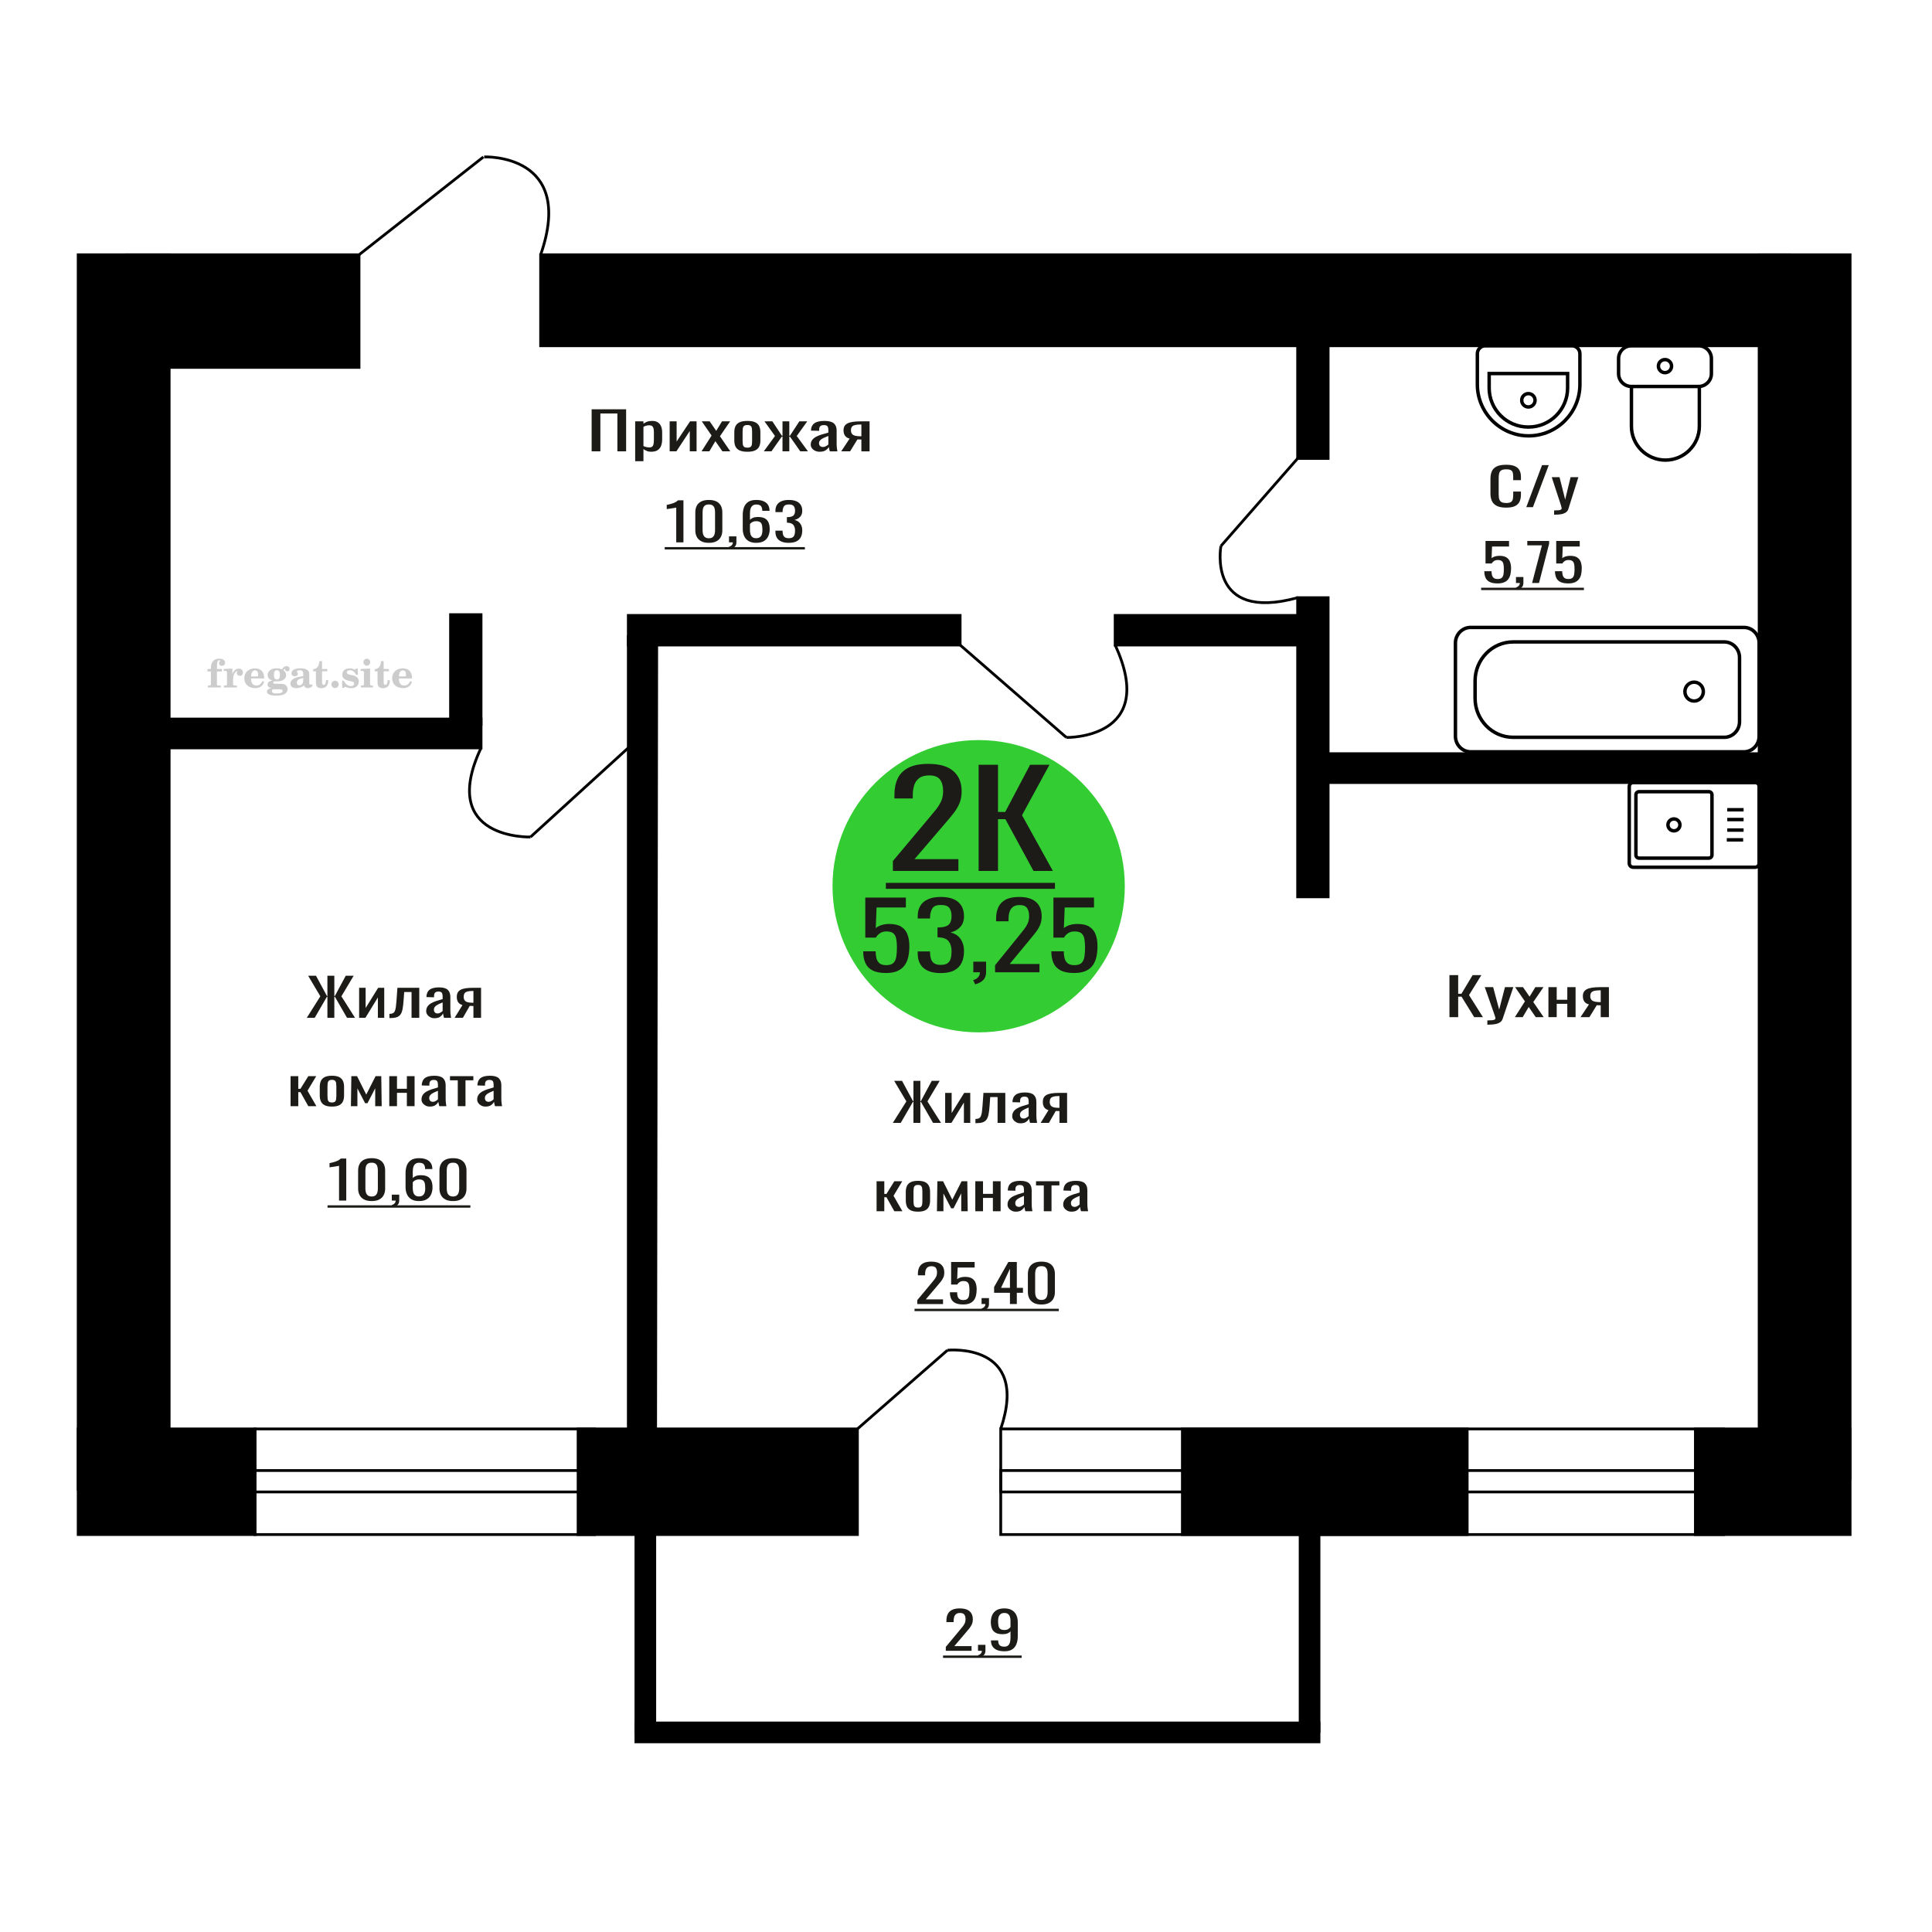 <?xml version="1.0" encoding="UTF-8"?>
<!DOCTYPE svg PUBLIC "-//W3C//DTD SVG 1.1//EN" "http://www.w3.org/Graphics/SVG/1.1/DTD/svg11.dtd">
<!-- Creator: CorelDRAW 2019 -->
<svg xmlns="http://www.w3.org/2000/svg" xml:space="preserve" width="140mm" height="140mm" version="1.1" style="shape-rendering:geometricPrecision; text-rendering:geometricPrecision; image-rendering:optimizeQuality; fill-rule:evenodd; clip-rule:evenodd"
viewBox="0 0 14000 14000"
 xmlns:xlink="http://www.w3.org/1999/xlink">
 <defs>
  <style type="text/css">
   <![CDATA[
    .str0 {stroke:black;stroke-width:25;stroke-miterlimit:22.926}
    .str2 {stroke:black;stroke-width:25.01;stroke-miterlimit:22.926}
    .str1 {stroke:black;stroke-width:20;stroke-miterlimit:22.926}
    .fil1 {fill:none}
    .fil5 {fill:black}
    .fil4 {fill:#1C1B17}
    .fil3 {fill:#33CC33}
    .fil0 {fill:#1C1B17;fill-rule:nonzero}
    .fil2 {fill:#CCCCCC;fill-rule:nonzero}
   ]]>
  </style>
 </defs>
 <g id="Слой_x0020_1">
  <polygon class="fil0" points="4287.2,3270.58 4287.2,2965.87 4537.14,2965.87 4537.14,3270.58 4473.81,3270.58 4473.81,2996.34 4350.52,2996.34 4350.52,3270.58 "/>
  <path id="1" class="fil0" d="M4602.7 3342.06l0 -288.92 59.97 0 0 17.31c7.09,-5.52 15.69,-10.29 25.77,-14.3 10.09,-4.01 22.05,-6.02 35.87,-6.02 16.81,0 30.17,2.95 40.08,8.84 9.89,5.9 17.26,13.3 22.12,22.2 4.86,8.9 8.04,17.93 9.53,27.08 1.49,9.16 2.24,17 2.24,23.52l0 52.66c0,15.3 -2.24,29.78 -6.72,43.45 -4.48,13.67 -12.6,24.71 -24.37,33.11 -11.77,8.4 -28.31,12.6 -49.61,12.6 -11.57,0 -21.85,-1.94 -30.82,-5.83 -8.97,-3.89 -17,-8.34 -24.09,-13.36l0 87.66 -59.97 0zm103.11 -100.07c10.48,0 17.94,-2.57 22.42,-7.71 4.49,-5.14 7.29,-12.1 8.4,-20.88 1.14,-8.78 1.69,-18.43 1.69,-28.97l0 -52.66c0,-9.03 -0.75,-17.37 -2.24,-25.02 -1.5,-7.65 -4.67,-13.73 -9.53,-18.25 -4.86,-4.51 -12.51,-6.77 -22.97,-6.77 -7.85,0 -15.32,1.13 -22.42,3.39 -7.09,2.26 -13.26,4.89 -18.49,7.9l0 139.19c5.6,2.76 11.95,5.08 19.05,6.96 7.1,1.88 15.12,2.82 24.09,2.82z"/>
  <polygon id="2" class="fil0" points="4852.64,3270.58 4852.64,3053.14 4903.08,3053.14 4903.08,3199.48 5000.59,3053.14 5047.67,3053.14 5047.67,3270.58 4998.34,3270.58 4998.34,3123.11 4901.39,3270.58 "/>
  <polygon id="3" class="fil0" points="5083.54,3270.58 5156.38,3156.22 5085.21,3053.14 5142.38,3053.14 5190,3121.98 5232.04,3053.14 5290.89,3053.14 5216.91,3161.11 5292,3270.58 5234.84,3270.58 5183.84,3196.85 5140.13,3270.58 "/>
  <path id="4" class="fil0" d="M5415.86 3273.59c-23.91,0 -42.79,-3.26 -56.61,-9.78 -13.83,-6.52 -23.63,-15.8 -29.42,-27.84 -5.78,-12.04 -8.69,-26.21 -8.69,-42.51l0 -63.2c0,-16.3 2.91,-30.47 8.69,-42.51 5.79,-12.04 15.59,-21.32 29.42,-27.84 13.82,-6.52 32.7,-9.78 56.61,-9.78 23.91,0 42.68,3.26 56.32,9.78 13.63,6.52 23.34,15.8 29.14,27.84 5.78,12.04 8.68,26.21 8.68,42.51l0 63.2c0,16.3 -2.9,30.47 -8.68,42.51 -5.8,12.04 -15.51,21.32 -29.14,27.84 -13.64,6.52 -32.41,9.78 -56.32,9.78zm0 -29.72c11.57,0 19.7,-2.26 24.37,-6.77 4.67,-4.52 7.48,-10.47 8.41,-17.87 0.93,-7.4 1.4,-15.11 1.4,-23.14l0 -68.09c0,-8.27 -0.47,-16.05 -1.4,-23.32 -0.93,-7.27 -3.74,-13.23 -8.41,-17.87 -4.67,-4.64 -12.8,-6.96 -24.37,-6.96 -11.59,0 -19.8,2.32 -24.66,6.96 -4.85,4.64 -7.76,10.6 -8.68,17.87 -0.94,7.27 -1.42,15.05 -1.42,23.32l0 68.09c0,8.03 0.48,15.74 1.42,23.14 0.92,7.4 3.83,13.35 8.68,17.87 4.86,4.51 13.07,6.77 24.66,6.77z"/>
  <polygon id="5" class="fil0" points="5534.66,3270.58 5615.92,3159.6 5539.71,3053.14 5596.87,3053.14 5665.8,3157.72 5670.28,3157.72 5670.28,3053.14 5719.6,3053.14 5719.6,3157.72 5724.09,3157.72 5792.45,3053.14 5849.61,3053.14 5773.4,3159.6 5854.66,3270.58 5799.18,3270.58 5724.09,3163.74 5719.6,3163.74 5719.6,3270.58 5670.28,3270.58 5670.28,3163.74 5665.24,3163.74 5590.15,3270.58 "/>
  <path id="6" class="fil0" d="M5939.84 3273.59c-12.71,0 -23.91,-2.45 -33.62,-7.34 -9.72,-4.89 -17.39,-11.16 -22.99,-18.81 -5.6,-7.64 -8.4,-15.73 -8.4,-24.26 0,-13.54 3.36,-24.95 10.08,-34.23 6.74,-9.28 15.97,-17.12 27.74,-23.52 11.77,-6.39 25.42,-11.97 40.91,-16.74 15.51,-4.76 31.85,-9.4 49.04,-13.91l0 -15.43c0,-8.78 -0.75,-16.05 -2.24,-21.82 -1.5,-5.77 -4.58,-10.09 -9.25,-12.98 -4.67,-2.88 -11.68,-4.32 -21.02,-4.32 -8.22,0 -14.85,1.25 -19.88,3.76 -5.05,2.51 -8.69,6.08 -10.94,10.72 -2.23,4.64 -3.37,10.1 -3.37,16.37l0 10.9 -59.39 -1.5c0.75,-24.08 8.97,-41.82 24.66,-53.23 15.68,-11.41 39.98,-17.12 72.86,-17.12 32.11,0 54.91,5.9 68.36,17.68 13.45,11.79 20.17,28.84 20.17,51.17l0 99.31c0,6.77 0.28,13.29 0.85,19.56 0.55,6.27 1.31,12.1 2.23,17.49 0.94,5.4 1.77,10.47 2.53,15.24l-54.92 0c-1.12,-4.01 -2.52,-9.09 -4.2,-15.24 -1.68,-6.14 -2.91,-11.72 -3.65,-16.74 -3.74,8.53 -10.92,16.49 -21.57,23.89 -10.65,7.4 -25.31,11.1 -43.99,11.1zm23.53 -34.61c5.98,0 11.58,-1.13 16.81,-3.39 5.23,-2.25 9.9,-4.82 14.02,-7.71 4.11,-2.88 6.91,-5.2 8.4,-6.96l0 -61.69c-9.34,3.51 -18.12,7.02 -26.34,10.53 -8.22,3.51 -15.4,7.21 -21.57,11.1 -6.17,3.89 -11.02,8.27 -14.57,13.17 -3.56,4.89 -5.33,10.47 -5.33,16.74 0,8.77 2.43,15.67 7.28,20.69 4.86,5.01 11.96,7.52 21.3,7.52z"/>
  <path id="7" class="fil0" d="M6095.63 3270.58l61.09 -92.17c-10.47,-2.76 -18.96,-6.89 -25.5,-12.41 -6.54,-5.52 -11.31,-12.29 -14.29,-20.32 -2.99,-8.02 -4.48,-17.05 -4.48,-27.08 0,-11.54 2.23,-21.44 6.72,-29.72 4.48,-8.28 11.59,-15.05 21.3,-20.31 9.71,-5.27 22.6,-9.16 38.66,-11.67 16.07,-2.5 35.87,-3.76 59.4,-3.76l62.76 0 0 217.44 -59.39 0 0 -85.77c-5.99,0 -11.02,-0.06 -15.13,-0.19 -4.12,-0.12 -8.6,-0.31 -13.46,-0.56l-53.24 86.52 -64.44 0zm139.54 -109.1c0.74,0 1.96,0 3.65,0 1.68,0 2.71,0 3.08,0l0 -85.39c-0.37,0 -1.4,0 -3.08,0 -1.69,0 -2.71,0 -3.09,0 -17.56,0 -31.47,1.44 -41.75,4.33 -10.27,2.88 -17.46,7.39 -21.57,13.54 -4.11,6.14 -6.17,14.36 -6.17,24.64 0,14.29 4.77,24.95 14.29,31.98 9.53,7.02 27.75,10.65 54.64,10.9z"/>
  <path class="fil1 str0" d="M11835.03 6284.37l883.53 0c15.85,0 28.82,-12.88 28.82,-28.64l0 -556.46c0,-15.75 -12.97,-28.64 -28.82,-28.64l-883.53 0c-15.85,0 -28.83,12.89 -28.83,28.64l0 556.46c0,15.76 12.98,28.64 28.83,28.64zm42.01 -66.09l505.94 0c12.44,0 22.61,-10.11 22.61,-22.47l0 -436.61c0,-12.36 -10.17,-22.48 -22.61,-22.48l-505.94 0c-12.44,0 -22.61,10.12 -22.61,22.48l0 436.61c0,12.36 10.17,22.47 22.61,22.47zm252.97 -197.59c24.01,0 43.47,-19.33 43.47,-43.19 0,-23.85 -19.46,-43.19 -43.47,-43.19 -24.01,0 -43.47,19.34 -43.47,43.19 0,23.86 19.46,43.19 43.47,43.19zm383.03 65.39l118.47 0m-115.18 -71.06l118.48 0m-118.48 -76.15l118.48 0m-118.48 -71.06l118.48 0"/>
  <path class="fil2" d="M1503.15 4865.51l0 -17.78 25.02 0 0 -5.65c0,-21.97 5.22,-38.99 15.71,-51.17 10.49,-12.19 25.21,-18.26 44.12,-18.26 13.27,0 23.76,2.73 31.52,8.14 7.76,5.41 11.66,12.7 11.66,21.87 0,6.82 -2.07,12.19 -6.21,16.09 -4.14,3.9 -9.87,5.83 -17.26,5.83 -6.07,0 -11.01,-1.78 -14.82,-5.36 -3.81,-3.57 -5.73,-8.18 -5.73,-13.78 0,-5.88 2.63,-11.1 7.95,-15.71 1.08,-1.08 1.64,-1.79 1.64,-2.07 0,-0.99 -0.47,-1.74 -1.36,-2.16 -0.94,-0.47 -2.45,-0.71 -4.57,-0.71 -7,0 -11.85,3.58 -14.53,10.68 -2.73,7.1 -4.09,21.54 -4.09,43.32l0 8.94 35.51 0 0 17.78 -35.51 0 0 91.43c0,4.14 0.84,6.97 2.59,8.47 1.74,1.51 5.08,2.26 10.01,2.26l15.06 0 0 14.11 -93.7 0 0 -14.11 12.37 -0.28c3.76,-0.19 6.3,-0.99 7.67,-2.5 1.31,-1.45 1.97,-4.09 1.97,-7.95l0 -91.43 -25.02 0z"/>
  <path id="1" class="fil2" d="M1622.15 4981.78l0 -14.11 13.22 -0.28c3.86,-0.29 6.44,-1.13 7.71,-2.54 1.27,-1.41 1.93,-4.05 1.93,-7.91l0 -84.47c0,-4.52 -0.99,-7.53 -3.01,-8.99 -2.02,-1.46 -6.21,-2.21 -12.56,-2.21 -0.84,0 -2.21,0.05 -4.09,0.14 -1.88,0.1 -3.29,0.14 -4.33,0.14l0 -13.82 62.89 -3.11 0 38.85c5.55,-12.74 12.14,-22.39 19.9,-28.88 7.71,-6.44 16.41,-9.69 26.15,-9.69 9.03,0 16.37,2.54 22.01,7.58 5.65,5.08 8.47,11.52 8.47,19.42 0,7.72 -2.07,13.88 -6.26,18.53 -4.18,4.66 -9.69,6.97 -16.51,6.97 -6.35,0 -11.52,-2.03 -15.52,-6.12 -4,-4.09 -6.02,-9.41 -6.02,-15.94 0,-2.59 0.42,-4.94 1.27,-7.15 0.8,-2.21 2.12,-4.33 3.86,-6.35 -10.49,3.38 -18.44,10.67 -23.94,21.77 -5.51,11.11 -8.28,25.59 -8.28,43.42l0 29.91c0,3.86 0.66,6.5 1.97,7.95 1.37,1.51 3.91,2.31 7.67,2.5l18.02 0.28 0 14.11 -94.55 0z"/>
  <path id="2" class="fil2" d="M1901.6 4935.21l12.42 5.93c-4.42,14.77 -12.14,26.01 -23.19,33.68 -11.1,7.67 -25.17,11.48 -42.24,11.48 -23.43,0 -42.29,-6.59 -56.68,-19.71 -14.35,-13.13 -21.54,-30.34 -21.54,-51.65 0,-21.26 7.15,-38.57 21.4,-51.83 14.3,-13.27 32.97,-19.9 56.02,-19.9 21.02,0 37.35,6.07 49.01,18.25 11.67,12.14 17.5,29.21 17.5,51.13l0 3.71 -94.83 0 0 1.93c0,16.33 3.3,28.65 9.83,36.97 6.59,8.33 16.37,12.47 29.31,12.47 9.45,0 17.78,-2.73 24.93,-8.19 7.19,-5.45 13.21,-13.54 18.06,-24.27zm-82.13 -33.58l43.37 0c2.96,0 5.03,-0.66 6.21,-1.93 1.18,-1.27 1.79,-3.62 1.79,-7.05 0,-12.14 -1.84,-20.98 -5.46,-26.49 -3.62,-5.5 -9.31,-8.27 -17.12,-8.27 -8.98,0 -15.85,3.62 -20.6,10.81 -4.71,7.25 -7.43,18.21 -8.19,32.93z"/>
  <path id="3" class="fil2" d="M1966.13 4986.91c-9.12,-2.31 -15.99,-5.69 -20.65,-10.26 -4.65,-4.56 -6.96,-10.16 -6.96,-16.88 0,-7.43 3.06,-13.55 9.22,-18.39 6.16,-4.8 15.05,-8.09 26.62,-9.84 -11.38,-3.05 -20.03,-8.04 -26.01,-15.05 -5.97,-6.96 -8.98,-15.47 -8.98,-25.49 0,-14.3 6.07,-25.97 18.2,-34.9 12.14,-8.99 27.99,-13.45 47.56,-13.45 6.91,0 13.4,0.7 19.56,2.07 6.17,1.36 12.14,3.43 17.92,6.16l4.85 -7.01c3.76,-5.36 8.28,-9.46 13.5,-12.37 5.22,-2.92 10.68,-4.38 16.37,-4.38 6.25,0 11.33,1.79 15.28,5.37 3.96,3.62 5.93,8.23 5.93,13.82 0,5.51 -1.5,10.02 -4.56,13.46 -3.01,3.43 -6.96,5.17 -11.81,5.17 -3.34,0 -6.16,-0.7 -8.56,-2.12 -2.4,-1.45 -4.33,-3.62 -5.78,-6.53 -0.57,-1.13 -0.9,-2.5 -1.09,-4.14 -0.28,-2.31 -1.27,-3.48 -2.91,-3.58 -1.65,0 -3.48,0.8 -5.51,2.4 -2.02,1.6 -3.66,3.62 -4.93,6.07 6.96,4.8 12.04,9.92 15.24,15.43 3.19,5.55 4.79,11.9 4.79,19.05 0,14.34 -5.83,25.58 -17.45,33.72 -11.62,8.14 -27.75,12.23 -48.4,12.23 -1.74,0 -4.18,-0.09 -7.34,-0.28 -3.1,-0.19 -5.36,-0.28 -6.72,-0.28 -4.33,0 -7.72,0.8 -10.11,2.44 -2.45,1.6 -3.67,3.81 -3.67,6.64 0,3.24 1.08,5.5 3.24,6.77 2.17,1.27 5.93,1.93 11.34,1.93l20.46 0c10.72,0 20.08,0.33 28.03,1.03 8,0.71 13.45,1.6 16.51,2.68 7.72,2.78 13.74,7.34 18.06,13.78 4.33,6.45 6.5,13.88 6.5,22.3 0,14.86 -7.06,26.29 -21.17,34.29 -14.11,8 -34.34,11.99 -60.73,11.99 -22.43,0 -39.32,-2.44 -50.65,-7.29 -11.34,-4.89 -17.03,-12.13 -17.03,-21.77 0,-6.35 2.77,-11.62 8.28,-15.9 5.5,-4.28 13.36,-7.25 23.56,-8.89zm13.88 7.85c-3.58,1.46 -6.12,3.15 -7.62,5.04 -1.51,1.88 -2.26,4.32 -2.26,7.38 0,6.16 2.68,10.72 8,13.64 5.31,2.96 13.59,4.42 24.83,4.42 15.24,0 26.53,-1.41 33.82,-4.18 7.29,-2.83 10.96,-7.15 10.96,-13.08 0,-4.66 -1.97,-8.04 -5.93,-10.11 -3.95,-2.07 -10.72,-3.11 -20.32,-3.11l-41.48 0zm4.8 -104.51c0,11.61 1.74,20.08 5.22,25.4 3.53,5.31 8.98,7.99 16.46,7.99 7.53,0 13.08,-2.68 16.7,-8.09 3.57,-5.36 5.36,-13.78 5.36,-25.3 0,-11.29 -1.79,-19.66 -5.36,-25.07 -3.62,-5.41 -9.17,-8.14 -16.7,-8.14 -7.48,0 -12.93,2.73 -16.46,8.14 -3.48,5.41 -5.22,13.78 -5.22,25.07z"/>
  <path id="4" class="fil2" d="M2197.37 4913.48c-16.7,2.68 -28.6,6.63 -35.66,11.86 -7.1,5.22 -10.63,12.55 -10.63,22.06 0,5.78 1.6,10.34 4.75,13.78 3.15,3.38 7.43,5.08 12.75,5.08 8.7,0 15.71,-3.25 20.93,-9.74 5.22,-6.49 7.86,-15.38 7.86,-26.67l0 -16.37zm43.74 35.75c0,4.52 0.8,7.71 2.4,9.64 1.6,1.93 4.23,2.87 7.81,2.87 1.64,0 3.52,-0.47 5.64,-1.46 2.12,-0.94 3.43,-1.41 4,-1.41 1.08,0 1.97,0.33 2.63,1.08 0.61,0.76 0.94,1.79 0.94,3.2 0,5.88 -3.34,11.25 -10.06,16.14 -6.73,4.84 -14.77,7.29 -24.13,7.29 -7.01,0 -12.98,-1.84 -17.92,-5.55 -4.99,-3.72 -7.9,-8.52 -8.85,-14.35 -7.71,6.3 -16.46,11.2 -26.24,14.68 -9.79,3.48 -19.85,5.22 -30.25,5.22 -13.5,0 -23.99,-2.92 -31.42,-8.8 -7.43,-5.88 -11.14,-14.16 -11.14,-24.83 0,-14.21 7.47,-25.64 22.38,-34.2 14.92,-8.61 38.53,-15.05 70.75,-19.38l0 -15.33c0,-9.93 -1.98,-16.94 -5.93,-21.07 -3.95,-4.14 -10.53,-6.21 -19.71,-6.21 -5.97,0 -11,0.98 -15.05,2.96 -4.09,1.98 -6.16,4.28 -6.16,6.82 0,0.66 1.22,2.54 3.67,5.69 2.44,3.11 3.67,6.59 3.67,10.49 0,5.32 -2.07,9.6 -6.26,12.89 -4.18,3.24 -9.64,4.89 -16.32,4.89 -6.82,0 -12.47,-1.97 -16.98,-5.93 -4.47,-3.95 -6.73,-8.89 -6.73,-14.86 0,-11.76 5.65,-20.88 16.94,-27.37 11.33,-6.45 27.28,-9.69 47.97,-9.69 11.57,0 21.73,1.17 30.53,3.52 8.75,2.31 15.99,5.79 21.68,10.35 4.52,3.53 7.67,7.48 9.46,11.95 1.79,4.42 2.68,11.24 2.68,20.41l0 60.35z"/>
  <path id="5" class="fil2" d="M2377.85 4928.44c0,0.66 0.09,1.65 0.24,2.96 0.14,1.32 0.18,2.31 0.18,2.97 0,16.51 -4.37,29.39 -13.12,38.66 -8.8,9.22 -20.98,13.83 -36.55,13.83 -14.2,0 -24.32,-3.34 -30.29,-10.07 -5.97,-6.68 -8.94,-18.48 -8.94,-35.41l0 -77 -20.32 0 0 -15.15c13.97,-0.89 24.84,-6.35 32.55,-16.27 7.72,-9.93 11.95,-23.95 12.7,-41.96l19.38 0 0 56.73 38.1 0 0 16.65 -38.1 0 0 74.78c0,9.55 0.9,15.9 2.64,19.01 1.74,3.15 4.79,4.7 9.22,4.7 5.41,0 9.5,-2.87 12.32,-8.56 2.77,-5.69 4.33,-14.3 4.61,-25.87l15.38 0z"/>
  <path id="6" class="fil2" d="M2427.76 4932.67c7.15,0 13.35,2.59 18.58,7.81 5.22,5.18 7.85,11.38 7.85,18.63 0,7.29 -2.59,13.54 -7.81,18.77 -5.17,5.22 -11.38,7.85 -18.62,7.85 -7.2,0 -13.36,-2.63 -18.54,-7.85 -5.22,-5.23 -7.8,-11.48 -7.8,-18.77 0,-7.15 2.63,-13.36 7.85,-18.58 5.22,-5.22 11.38,-7.86 18.49,-7.86z"/>
  <path id="7" class="fil2" d="M2479.03 4932.11l12.18 0c5.79,12.79 13.12,22.58 22.01,29.35 8.94,6.77 18.87,10.16 29.87,10.16 7.2,0 12.89,-1.6 17.08,-4.75 4.23,-3.2 6.35,-7.43 6.35,-12.79 0,-4.8 -1.84,-8.47 -5.55,-11.06 -3.72,-2.59 -11.62,-5.13 -23.76,-7.62 -20.84,-4 -35.51,-9.64 -44.02,-16.84 -8.52,-7.19 -12.75,-17.26 -12.75,-30.19 0,-14.35 4.75,-25.45 14.25,-33.31 9.5,-7.9 23,-11.85 40.45,-11.85 6.49,0 12.7,0.8 18.49,2.45 5.83,1.64 11.15,3.99 15.94,7.1l11.06 -7.57 11.61 0 1.37 45.15 -13.27 0c-4.93,-10.58 -11.33,-18.91 -19.14,-24.88 -7.81,-5.98 -16.18,-8.99 -25.16,-8.99 -6.82,0 -12.37,1.51 -16.65,4.57 -4.33,3.05 -6.5,6.86 -6.5,11.47 0,8.75 11.15,15.1 33.4,19.05 2.68,0.47 4.75,0.85 6.21,1.13 15.71,2.92 27.56,8.23 35.46,15.95 7.91,7.71 11.86,17.73 11.86,30.01 0,14.81 -4.99,26.53 -14.96,35.18 -9.97,8.7 -23.57,13.03 -40.83,13.03 -7.71,0 -15.05,-0.89 -21.92,-2.73 -6.91,-1.83 -13.12,-4.47 -18.76,-7.95l-12.14 8.42 -11.34 0 -0.84 -52.49z"/>
  <path id="8" class="fil2" d="M2633.35 4798.34c0,-7.01 2.4,-12.94 7.25,-17.78 4.84,-4.89 10.67,-7.34 17.59,-7.34 6.63,0 12.37,2.45 17.26,7.38 4.85,4.94 7.29,10.82 7.29,17.74 0,6.91 -2.4,12.84 -7.24,17.87 -4.85,5.03 -10.59,7.53 -17.31,7.53 -6.92,0 -12.75,-2.45 -17.59,-7.39 -4.85,-4.94 -7.25,-10.91 -7.25,-18.01zm48.26 158.56c0,3.95 0.66,6.68 1.93,8.09 1.32,1.41 3.91,2.21 7.76,2.4l11.2 0.28 0 14.11 -87.21 0 0 -14.11 12.28 -0.28c3.81,-0.19 6.39,-0.99 7.71,-2.5 1.37,-1.45 2.02,-4.14 2.02,-7.99l0 -84.48c0,-4.47 -0.98,-7.48 -3.01,-8.94 -2.02,-1.46 -6.16,-2.21 -12.41,-2.21 -0.85,0 -2.17,0.05 -4.1,0.14 -1.88,0.1 -3.34,0.14 -4.46,0.14l0 -13.82 68.29 -3.11 0 112.28z"/>
  <path id="9" class="fil2" d="M2824.32 4928.44c0,0.66 0.09,1.65 0.24,2.96 0.14,1.32 0.18,2.31 0.18,2.97 0,16.51 -4.37,29.39 -13.12,38.66 -8.8,9.22 -20.98,13.83 -36.55,13.83 -14.2,0 -24.32,-3.34 -30.29,-10.07 -5.97,-6.68 -8.94,-18.48 -8.94,-35.41l0 -77 -20.32 0 0 -15.15c13.97,-0.89 24.84,-6.35 32.55,-16.27 7.72,-9.93 11.95,-23.95 12.7,-41.96l19.38 0 0 56.73 38.1 0 0 16.65 -38.1 0 0 74.78c0,9.55 0.9,15.9 2.64,19.01 1.74,3.15 4.79,4.7 9.22,4.7 5.41,0 9.5,-2.87 12.32,-8.56 2.77,-5.69 4.33,-14.3 4.61,-25.87l15.38 0z"/>
  <path id="10" class="fil2" d="M2972.91 4935.21l12.42 5.93c-4.42,14.77 -12.14,26.01 -23.19,33.68 -11.1,7.67 -25.17,11.48 -42.24,11.48 -23.43,0 -42.29,-6.59 -56.68,-19.71 -14.35,-13.13 -21.54,-30.34 -21.54,-51.65 0,-21.26 7.15,-38.57 21.4,-51.83 14.3,-13.27 32.97,-19.9 56.02,-19.9 21.02,0 37.35,6.07 49.01,18.25 11.67,12.14 17.5,29.21 17.5,51.13l0 3.71 -94.83 0 0 1.93c0,16.33 3.3,28.65 9.83,36.97 6.59,8.33 16.37,12.47 29.31,12.47 9.45,0 17.78,-2.73 24.93,-8.19 7.19,-5.45 13.21,-13.54 18.06,-24.27zm-82.13 -33.58l43.37 0c2.96,0 5.03,-0.66 6.21,-1.93 1.18,-1.27 1.79,-3.62 1.79,-7.05 0,-12.14 -1.84,-20.98 -5.46,-26.49 -3.62,-5.5 -9.31,-8.27 -17.12,-8.27 -8.98,0 -15.85,3.62 -20.6,10.81 -4.71,7.25 -7.43,18.21 -8.19,32.93z"/>
  <circle class="fil3" cx="7091.75" cy="6421.89" r="1059.03"/>
  <path class="fil0" d="M6420.18 7050.7c-41.01,0 -73.58,-6.23 -97.74,-18.7 -24.15,-12.47 -41.42,-30.5 -51.82,-54.1 -10.39,-23.6 -15.59,-51.66 -15.59,-84.16l90.16 0c0,16.03 1.69,31.72 5.05,47.09 3.37,15.36 10.54,28.05 21.49,38.07 10.96,10.02 27.66,15.03 50.14,15.03 24.71,0 42.4,-5.68 53.08,-17.03 10.67,-11.36 17.41,-26.72 20.22,-46.09 2.8,-19.37 4.22,-41.3 4.22,-65.79 0,-24.49 -1.69,-45.31 -5.06,-62.46 -3.37,-17.14 -10.4,-30.28 -21.07,-39.4 -10.67,-9.13 -27.52,-13.7 -50.56,-13.7 -18.53,0 -34.26,4.57 -47.18,13.7 -12.91,9.12 -22.46,19.48 -28.64,31.05l-76.67 0 0 -289.88 294.05 0 0 71.47 -212.32 0 -5.91 149.62c11.24,-9.35 25.14,-16.7 41.71,-22.05 16.57,-5.34 35.53,-8.01 56.87,-8.01 37.08,0 66.14,6.9 87.21,20.71 21.07,13.8 35.95,32.72 44.65,56.77 8.71,24.05 13.07,51.65 13.07,82.83 0,27.6 -2.53,53.32 -7.59,77.14 -5.05,23.83 -13.9,44.53 -26.54,62.12 -12.64,17.59 -29.91,31.28 -51.81,41.08 -21.91,9.8 -49.71,14.69 -83.42,14.69z"/>
  <path id="1" class="fil0" d="M6817.03 7051.37c-37.07,0 -67.96,-5.56 -92.68,-16.7 -24.72,-11.13 -43.25,-27.16 -55.61,-48.09 -12.35,-20.93 -18.53,-45.64 -18.53,-74.14l0 -18.03 89.31 0c0,1.78 0,3.67 0,5.67 0,2.01 0,4.12 0,6.35 0.55,16.03 2.95,30.5 7.16,43.41 4.22,12.92 11.8,23.16 22.75,30.73 10.95,7.57 26.81,11.35 47.6,11.35 21.92,0 38.48,-4.11 49.72,-12.35 11.22,-8.24 18.82,-19.93 22.74,-35.07 3.94,-15.14 5.91,-32.51 5.91,-52.1 0,-28.5 -6.6,-51.76 -19.81,-69.8 -13.19,-18.03 -36.37,-27.94 -69.51,-29.72 -1.69,-0.45 -3.79,-0.67 -6.32,-0.67 -2.53,0 -4.64,0 -6.32,0l0 -71.47c1.68,0 3.65,0 5.9,0 2.24,0 4.21,0 5.9,0 32.01,-0.89 55.05,-7.57 69.09,-20.04 14.04,-12.47 21.07,-33.17 21.07,-62.12 0,-24.49 -5.2,-44.08 -15.6,-58.77 -10.39,-14.7 -31.03,-22.05 -61.92,-22.05 -30.89,0 -51.41,8.13 -61.51,24.38 -10.12,16.26 -15.73,37.07 -16.85,62.46 0,1.78 0,3.67 0,5.67 0,2.01 0,3.9 0,5.68l-89.31 0 0 -18.03c0,-28.95 6.18,-53.66 18.53,-74.14 12.36,-20.49 31.03,-36.3 56.03,-47.43 25,-11.13 56.03,-16.7 93.11,-16.7 37.63,0 68.81,5.57 93.52,16.7 24.72,11.13 43.26,27.05 55.61,47.76 12.36,20.71 18.54,45.53 18.54,74.47 0,32.51 -8.85,58.56 -26.54,78.15 -17.7,19.6 -41.43,32.96 -71.2,40.08 20.78,4.9 38.34,13.36 52.66,25.38 14.33,12.02 25.42,27.28 33.29,45.76 7.86,18.48 11.79,39.96 11.79,64.45 0,32.06 -5.62,60.01 -16.85,83.83 -11.24,23.82 -29.22,42.3 -53.93,55.44 -24.71,13.13 -57.29,19.7 -97.74,19.7z"/>
  <path id="2" class="fil0" d="M7066.44 7132.86l-14.32 -30.73c15.16,-4 27.09,-11.02 35.81,-21.04 8.71,-10.01 13.06,-21.93 13.06,-35.73l-48.03 0 0 -76.81 92.68 0 0 75.47c0,23.6 -6.46,42.42 -19.37,56.45 -12.93,14.02 -32.86,24.82 -59.83,32.39z"/>
  <path id="3" class="fil0" d="M7210.52 7045.36l0 -50.76 173.56 -214.41c12.92,-16.03 24.87,-30.95 35.82,-44.75 10.95,-13.81 19.94,-28.39 26.95,-43.75 7.03,-15.37 10.54,-33.07 10.54,-53.11 0,-24.93 -5.06,-44.52 -15.17,-58.77 -10.11,-14.25 -27.8,-21.38 -53.08,-21.38 -21.34,0 -37.92,4.68 -49.71,14.03 -11.8,9.35 -19.95,21.6 -24.44,36.74 -4.49,15.14 -6.73,31.39 -6.73,48.75l0 18.04 -90.16 0 0 -18.7c0,-32.51 5.48,-60.45 16.42,-83.83 10.97,-23.38 28.65,-41.52 53.09,-54.44 24.43,-12.91 56.88,-19.37 97.32,-19.37 55.05,0 96.05,12.36 123.02,37.07 26.95,24.72 40.44,58.89 40.44,102.53 0,23.16 -3.51,43.42 -10.54,60.79 -7.02,17.36 -16.14,33.61 -27.38,48.75 -11.23,15.14 -23.59,30.73 -37.08,46.76l-156.71 189.7 215.7 0 0 60.11 -321.86 0z"/>
  <path id="4" class="fil0" d="M7783.47 7050.7c-41.01,0 -73.58,-6.23 -97.74,-18.7 -24.15,-12.47 -41.42,-30.5 -51.82,-54.1 -10.39,-23.6 -15.59,-51.66 -15.59,-84.16l90.16 0c0,16.03 1.69,31.72 5.06,47.09 3.37,15.36 10.53,28.05 21.48,38.07 10.96,10.02 27.66,15.03 50.14,15.03 24.71,0 42.4,-5.68 53.08,-17.03 10.68,-11.36 17.41,-26.72 20.23,-46.09 2.8,-19.37 4.21,-41.3 4.21,-65.79 0,-24.49 -1.69,-45.31 -5.06,-62.46 -3.37,-17.14 -10.39,-30.28 -21.07,-39.4 -10.67,-9.13 -27.52,-13.7 -50.55,-13.7 -18.54,0 -34.27,4.57 -47.18,13.7 -12.92,9.12 -22.47,19.48 -28.65,31.05l-76.67 0 0 -289.88 294.06 0 0 71.47 -212.33 0 -5.91 149.62c11.24,-9.35 25.14,-16.7 41.71,-22.05 16.57,-5.34 35.53,-8.01 56.88,-8.01 37.07,0 66.13,6.9 87.2,20.71 21.07,13.8 35.95,32.72 44.66,56.77 8.7,24.05 13.07,51.65 13.07,82.83 0,27.6 -2.54,53.32 -7.6,77.14 -5.04,23.83 -13.9,44.53 -26.54,62.12 -12.64,17.59 -29.91,31.28 -51.81,41.08 -21.91,9.8 -49.71,14.69 -83.42,14.69z"/>
  <path class="fil0" d="M6470.24 6311.29l0 -72.19 255.97 -304.91c19.06,-22.8 36.66,-44.01 52.81,-63.64 16.16,-19.64 29.41,-40.37 39.77,-62.22 10.35,-21.85 15.53,-47.02 15.53,-75.52 0,-35.46 -7.46,-63.32 -22.37,-83.59 -14.91,-20.26 -41,-30.39 -78.28,-30.39 -31.47,0 -55.91,6.65 -73.31,19.94 -17.4,13.3 -29.41,30.72 -36.04,52.25 -6.63,21.53 -9.94,44.64 -9.94,69.34l0 25.65 -132.96 0 0 -26.6c0,-46.23 8.08,-85.96 24.24,-119.21 16.15,-33.25 42.24,-59.05 78.28,-77.42 36.04,-18.36 83.88,-27.54 143.52,-27.54 81.18,0 141.66,17.57 181.41,52.72 39.77,35.14 59.66,83.74 59.66,145.8 0,32.93 -5.18,61.75 -15.54,86.44 -10.35,24.7 -23.81,47.81 -40.39,69.34 -16.56,21.53 -34.78,43.7 -54.67,66.49l-231.12 269.77 318.1 0 0 85.49 -474.67 0z"/>
  <polygon id="1" class="fil0" points="7091.53,6311.29 7091.53,5541.89 7231.95,5541.89 7231.95,5883.84 7284.14,5883.84 7464.32,5541.89 7604.73,5541.89 7405.91,5907.59 7629.58,6311.29 7489.17,6311.29 7285.38,5936.09 7231.95,5936.09 7231.95,6311.29 "/>
  <polygon id="2" class="fil4" points="6419.29,6397.64 7644.5,6397.64 7644.5,6440.82 6419.29,6440.82 "/>
  <path class="fil1 str1" d="M3508.6 1137.08c0,0 665.62,-28.8 409.08,709.21"/>
  <line class="fil1 str1" x1="2601.57" y1="1846.29" x2="3502.75" y2= "1137.44" />
  <path class="fil1 str2" d="M12605.27 5229.88l0 -465.33c0,-62.09 -49.61,-112.88 -110.25,-112.88l-1530.4 0c-151.6,0 -275.63,126.98 -275.63,282.19l0 126.7c0,155.22 124.03,282.19 275.63,282.19l1530.4 0c60.64,0 110.25,-50.79 110.25,-112.87zm142.11 105.11l0 -675.54c0,-62.08 -49.62,-112.88 -110.25,-112.88l-1980.3 0c-60.64,0 -110.24,50.8 -110.24,112.88l0 675.54c0,62.07 49.6,112.87 110.24,112.87l1980.3 0c60.63,0 110.25,-50.8 110.25,-112.87zm-404.3 -323.39c0,-37.76 -29.91,-68.38 -66.8,-68.38 -36.89,0 -66.8,30.62 -66.8,68.38 0,37.77 29.91,68.39 66.8,68.39 36.89,0 66.8,-30.62 66.8,-68.39z"/>
  <path class="fil1 str0" d="M11390.86 2505.51l-627.63 0c-31.78,0 -57.78,26.04 -57.78,57.87l0 222.69c0,204.73 167.21,372.22 371.59,372.22l0.01 0c204.37,0 371.58,-167.49 371.58,-372.22l0 -222.69c0,-31.83 -25.99,-57.87 -57.77,-57.87zm-31.42 201.39l-568.4 0 0 104.9c0,155.43 126.95,282.6 282.12,282.6l4.16 0c155.16,0 282.12,-127.17 282.12,-282.6l0 -104.9zm-284.2 145.33c-26.71,0 -48.35,21.68 -48.35,48.43 0,26.74 21.64,48.43 48.35,48.43 26.7,0 48.34,-21.69 48.34,-48.43 0,-26.75 -21.64,-48.43 -48.34,-48.43z"/>
  <path class="fil0" d="M6853.67 11962.38l0 -28.59 100.6 -120.76c7.49,-9.03 14.41,-17.43 20.76,-25.2 6.35,-7.78 11.55,-15.99 15.63,-24.64 4.06,-8.65 6.1,-18.62 6.1,-29.91 0,-14.04 -2.93,-25.08 -8.79,-33.1 -5.86,-8.03 -16.12,-12.04 -30.76,-12.04 -12.37,0 -21.98,2.63 -28.82,7.9 -6.84,5.26 -11.55,12.16 -14.16,20.69 -2.6,8.52 -3.91,17.68 -3.91,27.46l0 10.16 -52.25 0 0 -10.54c0,-18.3 3.17,-34.04 9.53,-47.21 6.35,-13.16 16.6,-23.38 30.76,-30.66 14.15,-7.27 32.96,-10.91 56.41,-10.91 31.89,0 55.66,6.96 71.29,20.88 15.63,13.92 23.44,33.17 23.44,57.75 0,13.04 -2.03,24.45 -6.11,34.23 -4.06,9.78 -9.36,18.93 -15.86,27.46 -6.52,8.53 -13.69,17.31 -21.49,26.33l-90.84 106.84 125.02 0 0 33.86 -186.55 0z"/>
  <path id="1" class="fil0" d="M7094.91 12011.66l-8.29 -17.3c8.79,-2.26 15.7,-6.21 20.75,-11.85 5.04,-5.65 7.57,-12.36 7.57,-20.13l-27.84 0 0 -43.26 53.71 0 0 42.51c0,13.29 -3.73,23.89 -11.22,31.79 -7.49,7.9 -19.05,13.98 -34.68,18.24z"/>
  <path id="2" class="fil0" d="M7278.05 11965.77c-20.51,0 -38.01,-2.95 -52.49,-8.84 -14.49,-5.9 -25.49,-14.49 -32.98,-25.77 -7.47,-11.29 -11.38,-24.96 -11.72,-41.01 0,-0.5 0,-1.06 0,-1.69 0,-0.63 0,-1.19 0,-1.69l52.26 0c0,14.54 3.09,25.76 9.27,33.66 6.19,7.9 18.24,11.85 36.14,11.85 9.78,0 17.92,-2.32 24.42,-6.95 6.52,-4.64 11.4,-11.79 14.66,-21.45 3.25,-9.65 4.88,-21.88 4.88,-36.68l0 -46.27c-4.88,6.27 -12.13,11.35 -21.73,15.24 -9.61,3.89 -21.58,5.83 -35.9,5.83 -21.81,0 -38.9,-3.7 -51.27,-11.1 -12.37,-7.4 -21.08,-17.68 -26.13,-30.85 -5.04,-13.16 -7.57,-28.52 -7.57,-46.08 0,-18.56 3.26,-35.3 9.77,-50.22 6.51,-14.92 17.01,-26.77 31.5,-35.55 14.48,-8.78 33.45,-13.17 56.89,-13.17 22.78,0 41.35,4.45 55.67,13.36 14.33,8.9 24.83,20.88 31.5,35.92 6.67,15.05 10.01,31.85 10.01,50.41l0 102.33c0,19.56 -2.93,37.62 -8.79,54.17 -5.87,16.55 -15.8,29.78 -29.79,39.69 -13.99,9.9 -33.53,14.86 -58.6,14.86zm0 -154.24c11.39,0 20.67,-2.2 27.83,-6.59 7.17,-4.38 12.7,-9.21 16.61,-14.48l0 -45.14c0,-10.53 -1.3,-20.13 -3.91,-28.78 -2.61,-8.65 -7.17,-15.55 -13.67,-20.69 -6.52,-5.14 -15.47,-7.71 -26.86,-7.71 -11.4,0 -20.43,2.63 -27.1,7.9 -6.68,5.26 -11.4,12.1 -14.17,20.5 -2.76,8.4 -4.15,17.62 -4.15,27.65 0,12.04 0.74,23.2 2.19,33.48 1.47,10.28 5.38,18.5 11.73,24.64 6.34,6.15 16.85,9.22 31.5,9.22z"/>
  <polygon id="3" class="fil4" points="6833.65,11996.58 7403.55,11996.58 7403.55,12013.68 6833.65,12013.68 "/>
  <path class="fil0" d="M6646.98 9449.61l0 -28.59 100.6 -120.76c7.49,-9.03 14.41,-17.43 20.76,-25.2 6.34,-7.78 11.55,-15.99 15.63,-24.64 4.06,-8.65 6.1,-18.62 6.1,-29.91 0,-14.04 -2.94,-25.08 -8.79,-33.1 -5.87,-8.03 -16.12,-12.04 -30.77,-12.04 -12.37,0 -21.97,2.63 -28.81,7.9 -6.85,5.26 -11.56,12.16 -14.17,20.69 -2.59,8.52 -3.9,17.68 -3.9,27.46l0 10.16 -52.25 0 0 -10.54c0,-18.3 3.16,-34.04 9.52,-47.21 6.35,-13.16 16.61,-23.38 30.77,-30.66 14.15,-7.27 32.96,-10.91 56.4,-10.91 31.9,0 55.67,6.96 71.3,20.88 15.63,13.92 23.44,33.17 23.44,57.75 0,13.04 -2.04,24.45 -6.11,34.23 -4.07,9.78 -9.36,18.93 -15.87,27.46 -6.51,8.53 -13.68,17.31 -21.48,26.33l-90.84 106.84 125.02 0 0 33.86 -186.55 0z"/>
  <path id="1" class="fil0" d="M6979.05 9452.62c-23.76,0 -42.65,-3.51 -56.64,-10.53 -14.01,-7.03 -24.01,-17.18 -30.04,-30.48 -6.02,-13.29 -9.03,-29.09 -9.03,-47.4l52.25 0c0,9.03 0.98,17.87 2.93,26.53 1.96,8.65 6.1,15.8 12.45,21.44 6.35,5.64 16.03,8.46 29.06,8.46 14.32,0 24.58,-3.19 30.77,-9.59 6.18,-6.39 10.09,-15.05 11.72,-25.96 1.62,-10.91 2.44,-23.26 2.44,-37.05 0,-13.79 -0.98,-25.52 -2.93,-35.18 -1.96,-9.65 -6.02,-17.05 -12.22,-22.19 -6.18,-5.14 -15.94,-7.71 -29.3,-7.71 -10.73,0 -19.86,2.57 -27.33,7.71 -7.49,5.14 -13.04,10.97 -16.61,17.49l-44.44 0 0 -163.26 170.43 0 0 40.25 -123.07 0 -3.41 84.26c6.52,-5.26 14.56,-9.4 24.17,-12.41 9.61,-3.01 20.59,-4.51 32.96,-4.51 21.5,0 38.33,3.88 50.55,11.66 12.2,7.77 20.83,18.43 25.88,31.97 5.04,13.55 7.57,29.1 7.57,46.65 0,15.55 -1.46,30.03 -4.4,43.45 -2.92,13.42 -8.05,25.08 -15.38,34.99 -7.32,9.9 -17.33,17.62 -30.03,23.13 -12.69,5.52 -28.82,8.28 -48.35,8.28z"/>
  <path id="2" class="fil0" d="M7120.67 9498.89l-8.29 -17.3c8.79,-2.26 15.71,-6.21 20.76,-11.85 5.03,-5.65 7.56,-12.36 7.56,-20.13l-27.84 0 0 -43.26 53.71 0 0 42.51c0,13.29 -3.73,23.89 -11.22,31.79 -7.49,7.9 -19.05,13.98 -34.68,18.24z"/>
  <path id="3" class="fil0" d="M7318.45 9449.61l0 -81.63 -114.75 0 0 -42.14 103.03 -180.94 61.53 0 0 187.34 44.45 0 0 35.74 -44.45 0 0 81.63 -49.81 0zm-64.45 -117.37l64.45 0 0 -138.44 -64.45 138.44z"/>
  <path id="4" class="fil0" d="M7546.51 9453c-22.46,0 -40.93,-3.89 -55.42,-11.67 -14.48,-7.77 -25.23,-18.43 -32.23,-31.97 -7,-13.55 -10.5,-28.97 -10.5,-46.27l0 -131.29c0,-17.81 3.41,-33.42 10.25,-46.84 6.84,-13.42 17.5,-23.89 31.99,-31.41 14.49,-7.53 33.13,-11.29 55.91,-11.29 22.79,0 41.34,3.76 55.68,11.29 14.31,7.52 24.89,17.99 31.73,31.41 6.85,13.42 10.26,29.03 10.26,46.84l0 131.29c0,17.55 -3.49,33.1 -10.5,46.64 -7,13.55 -17.66,24.14 -31.99,31.79 -14.32,7.65 -32.71,11.48 -55.18,11.48zm0 -33.11c12.37,0 21.73,-2.76 28.08,-8.28 6.35,-5.51 10.75,-12.6 13.19,-21.25 2.44,-8.65 3.66,-17.62 3.66,-26.9l0 -132.04c0,-9.78 -1.15,-19 -3.42,-27.65 -2.28,-8.65 -6.59,-15.61 -12.94,-20.88 -6.35,-5.27 -15.88,-7.9 -28.57,-7.9 -12.7,0 -22.3,2.63 -28.81,7.9 -6.51,5.27 -10.9,12.23 -13.19,20.88 -2.27,8.65 -3.41,17.87 -3.41,27.65l0 132.04c0,9.28 1.22,18.25 3.66,26.9 2.44,8.65 7,15.74 13.67,21.25 6.67,5.52 16.03,8.28 28.08,8.28z"/>
  <polygon id="5" class="fil4" points="6626.96,9483.81 7672.5,9483.81 7672.5,9500.91 6626.96,9500.91 "/>
  <polygon class="fil0" points="6469.64,8136.9 6567.88,7981.16 6479.57,7832.19 6536.53,7832.19 6615.96,7979.28 6619.09,7979.28 6619.09,7832.19 6669.25,7832.19 6669.25,7979.28 6672.9,7979.28 6751.81,7832.19 6809.29,7832.19 6720.46,7981.16 6819.22,8136.9 6761.21,8136.9 6673.43,7984.54 6669.25,7984.54 6669.25,8136.9 6619.09,8136.9 6619.09,7984.54 6615.43,7984.54 6527.13,8136.9 "/>
  <polygon id="1" class="fil0" points="6848.98,8136.9 6848.98,7919.46 6896.02,7919.46 6896.02,8065.8 6986.94,7919.46 7030.83,7919.46 7030.83,8136.9 6984.84,8136.9 6984.84,7989.43 6894.45,8136.9 "/>
  <path id="2" class="fil0" d="M7068.46 8138.78l0 -30.47c10.44,0 18.72,-1.51 24.8,-4.51 6.1,-3.01 10.81,-8.09 14.12,-15.24 3.3,-7.15 5.83,-16.8 7.58,-28.97 1.74,-12.16 3.31,-27.4 4.69,-45.7l6.8 -94.43 158.33 0 0 217.44 -55.91 0 0 -186.97 -53.31 0 -4.69 63.96c-1.75,24.82 -4.27,45.39 -7.59,61.69 -3.3,16.3 -8.44,29.03 -15.4,38.18 -6.97,9.16 -16.29,15.62 -27.96,19.38 -11.67,3.76 -26.74,5.64 -45.2,5.64l-6.26 0z"/>
  <path id="3" class="fil0" d="M7395.55 8139.91c-11.85,0 -22.3,-2.45 -31.35,-7.34 -9.06,-4.89 -16.21,-11.16 -21.43,-18.81 -5.23,-7.64 -7.84,-15.73 -7.84,-24.26 0,-13.54 3.14,-24.95 9.41,-34.23 6.27,-9.28 14.89,-17.12 25.86,-23.52 10.97,-6.39 23.69,-11.97 38.14,-16.74 14.46,-4.76 29.7,-9.4 45.73,-13.91l0 -15.43c0,-8.78 -0.7,-16.05 -2.09,-21.82 -1.4,-5.77 -4.28,-10.09 -8.62,-12.98 -4.37,-2.88 -10.89,-4.32 -19.6,-4.32 -7.67,0 -13.85,1.25 -18.55,3.76 -4.7,2.51 -8.09,6.08 -10.19,10.72 -2.08,4.64 -3.14,10.1 -3.14,16.37l0 10.9 -55.38 -1.5c0.7,-24.08 8.36,-41.82 22.99,-53.23 14.63,-11.41 37.28,-17.12 67.93,-17.12 29.95,0 51.2,5.9 63.74,17.68 12.55,11.79 18.81,28.84 18.81,51.17l0 99.31c0,6.77 0.27,13.29 0.79,19.56 0.52,6.27 1.23,12.1 2.09,17.49 0.87,5.4 1.65,10.47 2.36,15.24l-51.21 0c-1.05,-4.01 -2.35,-9.09 -3.92,-15.24 -1.57,-6.14 -2.71,-11.72 -3.4,-16.74 -3.49,8.53 -10.18,16.49 -20.12,23.89 -9.93,7.4 -23.59,11.1 -41.01,11.1zm21.94 -34.61c5.57,0 10.8,-1.13 15.67,-3.39 4.88,-2.25 9.24,-4.82 13.07,-7.71 3.83,-2.88 6.45,-5.2 7.84,-6.96l0 -61.69c-8.71,3.51 -16.89,7.02 -24.56,10.53 -7.67,3.51 -14.36,7.21 -20.11,11.1 -5.75,3.89 -10.28,8.27 -13.59,13.17 -3.32,4.89 -4.97,10.47 -4.97,16.74 0,8.77 2.26,15.67 6.79,20.69 4.53,5.01 11.15,7.52 19.86,7.52z"/>
  <path id="4" class="fil0" d="M7540.81 8136.9l56.96 -92.17c-9.77,-2.76 -17.68,-6.89 -23.78,-12.41 -6.1,-5.52 -10.54,-12.29 -13.32,-20.32 -2.79,-8.02 -4.18,-17.05 -4.18,-27.08 0,-11.54 2.08,-21.44 6.26,-29.72 4.18,-8.28 10.81,-15.05 19.87,-20.31 9.05,-5.27 21.07,-9.16 36.04,-11.67 14.99,-2.5 33.45,-3.76 55.39,-3.76l58.52 0 0 217.44 -55.38 0 0 -85.77c-5.58,0 -10.28,-0.06 -14.11,-0.19 -3.83,-0.12 -8.02,-0.31 -12.54,-0.56l-49.65 86.52 -60.08 0zm130.1 -109.1c0.7,0 1.84,0 3.41,0 1.57,0 2.52,0 2.87,0l0 -85.39c-0.35,0 -1.3,0 -2.87,0 -1.57,0 -2.53,0 -2.88,0 -16.38,0 -29.35,1.44 -38.93,4.33 -9.57,2.88 -16.28,7.39 -20.12,13.54 -3.83,6.14 -5.75,14.36 -5.75,24.64 0,14.29 4.45,24.95 13.32,31.98 8.89,7.02 25.88,10.65 50.95,10.9z"/>
  <polygon id="5" class="fil0" points="6352.06,8777.17 6352.06,8559.73 6407.98,8559.73 6407.98,8651.52 6423.65,8651.52 6480.61,8559.73 6538.09,8559.73 6474.86,8665.07 6539.13,8777.17 6480.61,8777.17 6423.65,8675.6 6407.98,8675.6 6407.98,8777.17 "/>
  <path id="6" class="fil0" d="M6652 8780.18c-22.29,0 -39.89,-3.26 -52.78,-9.78 -12.89,-6.52 -22.03,-15.8 -27.43,-27.84 -5.39,-12.04 -8.1,-26.21 -8.1,-42.51l0 -63.2c0,-16.3 2.71,-30.47 8.1,-42.51 5.4,-12.04 14.54,-21.32 27.43,-27.84 12.89,-6.52 30.49,-9.78 52.78,-9.78 22.29,0 39.79,3.26 52.52,9.78 12.71,6.52 21.76,15.8 27.17,27.84 5.38,12.04 8.09,26.21 8.09,42.51l0 63.2c0,16.3 -2.71,30.47 -8.09,42.51 -5.41,12.04 -14.46,21.32 -27.17,27.84 -12.73,6.52 -30.23,9.78 -52.52,9.78zm0 -29.72c10.79,0 18.38,-2.26 22.72,-6.77 4.36,-4.52 6.98,-10.47 7.85,-17.87 0.86,-7.4 1.31,-15.11 1.31,-23.14l0 -68.09c0,-8.27 -0.45,-16.05 -1.31,-23.32 -0.87,-7.27 -3.49,-13.23 -7.85,-17.87 -4.34,-4.64 -11.93,-6.96 -22.72,-6.96 -10.81,0 -18.46,2.32 -22.99,6.96 -4.53,4.64 -7.23,10.6 -8.1,17.87 -0.87,7.27 -1.32,15.05 -1.32,23.32l0 68.09c0,8.03 0.45,15.74 1.32,23.14 0.87,7.4 3.57,13.35 8.1,17.87 4.53,4.51 12.18,6.77 22.99,6.77z"/>
  <polygon id="7" class="fil0" points="6789.42,8777.17 6792.55,8559.73 6833.83,8559.73 6900.71,8693.28 6968.12,8559.73 7009.4,8559.73 7012.54,8777.17 6965.51,8777.17 6965.51,8647.38 6909.6,8755.73 6892.36,8755.73 6836.44,8648.14 6836.44,8777.17 "/>
  <polygon id="8" class="fil0" points="7067.39,8777.17 7067.39,8559.73 7123.31,8559.73 7123.31,8651.15 7194.88,8651.15 7194.88,8559.73 7250.8,8559.73 7250.8,8777.17 7194.88,8777.17 7194.88,8680.49 7123.31,8680.49 7123.31,8777.17 "/>
  <path id="9" class="fil0" d="M7361.57 8780.18c-11.84,0 -22.29,-2.45 -31.35,-7.34 -9.05,-4.89 -16.21,-11.16 -21.43,-18.81 -5.22,-7.64 -7.83,-15.73 -7.83,-24.26 0,-13.54 3.14,-24.95 9.4,-34.23 6.28,-9.28 14.89,-17.12 25.86,-23.52 10.98,-6.39 23.7,-11.97 38.15,-16.74 14.45,-4.76 29.69,-9.4 45.72,-13.91l0 -15.43c0,-8.78 -0.69,-16.05 -2.08,-21.82 -1.41,-5.77 -4.28,-10.09 -8.63,-12.98 -4.36,-2.88 -10.89,-4.32 -19.6,-4.32 -7.66,0 -13.84,1.25 -18.54,3.76 -4.71,2.51 -8.1,6.08 -10.19,10.72 -2.09,4.64 -3.14,10.1 -3.14,16.37l0 10.9 -55.38 -1.5c0.69,-24.08 8.36,-41.82 22.99,-53.23 14.62,-11.41 37.28,-17.12 67.93,-17.12 29.95,0 51.2,5.9 63.74,17.68 12.54,11.79 18.81,28.84 18.81,51.17l0 99.31c0,6.77 0.26,13.29 0.79,19.56 0.51,6.27 1.22,12.1 2.08,17.49 0.88,5.4 1.66,10.47 2.36,15.24l-51.21 0c-1.04,-4.01 -2.35,-9.09 -3.92,-15.24 -1.56,-6.14 -2.7,-11.72 -3.4,-16.74 -3.48,8.53 -10.18,16.49 -20.11,23.89 -9.93,7.4 -23.6,11.1 -41.02,11.1zm21.95 -34.61c5.57,0 10.79,-1.13 15.67,-3.39 4.87,-2.25 9.23,-4.82 13.07,-7.71 3.83,-2.88 6.44,-5.2 7.83,-6.96l0 -61.69c-8.71,3.51 -16.89,7.02 -24.56,10.53 -7.66,3.51 -14.36,7.21 -20.11,11.1 -5.75,3.89 -10.28,8.27 -13.58,13.17 -3.32,4.89 -4.98,10.47 -4.98,16.74 0,8.77 2.27,15.67 6.8,20.69 4.52,5.01 11.15,7.52 19.86,7.52z"/>
  <polygon id="10" class="fil0" points="7563.79,8777.17 7563.79,8589.83 7507.36,8589.83 7507.36,8559.73 7676.65,8559.73 7676.65,8589.83 7619.7,8589.83 7619.7,8777.17 "/>
  <path id="11" class="fil0" d="M7764.96 8780.18c-11.85,0 -22.29,-2.45 -31.35,-7.34 -9.06,-4.89 -16.21,-11.16 -21.43,-18.81 -5.22,-7.64 -7.83,-15.73 -7.83,-24.26 0,-13.54 3.13,-24.95 9.4,-34.23 6.28,-9.28 14.89,-17.12 25.86,-23.52 10.97,-6.39 23.7,-11.97 38.14,-16.74 14.46,-4.76 29.7,-9.4 45.73,-13.91l0 -15.43c0,-8.78 -0.7,-16.05 -2.09,-21.82 -1.4,-5.77 -4.27,-10.09 -8.62,-12.98 -4.36,-2.88 -10.89,-4.32 -19.6,-4.32 -7.67,0 -13.85,1.25 -18.54,3.76 -4.71,2.51 -8.1,6.08 -10.2,10.72 -2.08,4.64 -3.14,10.1 -3.14,16.37l0 10.9 -55.38 -1.5c0.7,-24.08 8.37,-41.82 22.99,-53.23 14.63,-11.41 37.28,-17.12 67.94,-17.12 29.94,0 51.2,5.9 63.74,17.68 12.54,11.79 18.8,28.84 18.8,51.17l0 99.31c0,6.77 0.27,13.29 0.8,19.56 0.51,6.27 1.22,12.1 2.08,17.49 0.87,5.4 1.65,10.47 2.36,15.24l-51.21 0c-1.04,-4.01 -2.35,-9.09 -3.92,-15.24 -1.57,-6.14 -2.71,-11.72 -3.4,-16.74 -3.49,8.53 -10.18,16.49 -20.11,23.89 -9.93,7.4 -23.6,11.1 -41.02,11.1zm21.95 -34.61c5.57,0 10.79,-1.13 15.66,-3.39 4.88,-2.25 9.24,-4.82 13.07,-7.71 3.84,-2.88 6.45,-5.2 7.84,-6.96l0 -61.69c-8.71,3.51 -16.89,7.02 -24.56,10.53 -7.67,3.51 -14.36,7.21 -20.11,11.1 -5.75,3.89 -10.28,8.27 -13.59,13.17 -3.32,4.89 -4.97,10.47 -4.97,16.74 0,8.77 2.27,15.67 6.79,20.69 4.53,5.01 11.16,7.52 19.87,7.52z"/>
  <path class="fil1 str1" d="M6865.7 9784.13c0,0 599.97,-62.46 385.99,570.37"/>
  <line class="fil1 str1" x1="6213.16" y1="10354.49" x2="6865.73" y2= "9784.13" />
  <polygon class="fil5 str1" points="6213.17,10354.5 6213.17,11119.89 4189.14,11119.89 4189.14,10354.5 "/>
  <path class="fil0" d="M10914.49 3678.47c-30.02,0 -53.32,-4.52 -69.9,-13.55 -16.59,-9.03 -28.11,-21.19 -34.56,-36.49 -6.46,-15.3 -9.69,-32.35 -9.69,-51.16l0 -107.59c0,-20.56 3.23,-38.5 9.69,-53.79 6.45,-15.3 17.97,-27.15 34.56,-35.55 16.58,-8.41 39.88,-12.61 69.9,-12.61 26.53,0 47.57,3.51 63.1,10.54 15.53,7.02 26.7,17.05 33.5,30.09 6.81,13.04 10.22,28.72 10.22,47.03l0 24.07 -56.03 0 0 -21.44c0,-11.29 -0.79,-21.26 -2.36,-29.91 -1.56,-8.65 -5.85,-15.36 -12.82,-20.12 -6.99,-4.77 -18.68,-7.15 -35.09,-7.15 -16.76,0 -28.97,2.57 -36.65,7.71 -7.69,5.14 -12.66,12.41 -14.92,21.82 -2.27,9.4 -3.42,20.38 -3.42,32.92l0 120.75c0,15.3 1.76,27.4 5.24,36.3 3.49,8.91 9.26,15.24 17.29,19 8.03,3.76 18.84,5.64 32.46,5.64 16.06,0 27.59,-2.57 34.56,-7.71 6.99,-5.14 11.34,-12.22 13.1,-21.25 1.74,-9.03 2.61,-19.56 2.61,-31.6l0 -22.57 56.03 0 0 22.57c0,18.56 -3.14,34.92 -9.42,49.09 -6.29,14.17 -17.11,25.21 -32.48,33.11 -15.35,7.9 -37,11.85 -64.92,11.85z"/>
  <polygon id="1" class="fil0" points="11060.06,3675.08 11174.22,3370.37 11222.91,3370.37 11108.24,3675.08 "/>
  <path id="2" class="fil0" d="M11261.66 3729.63l0 -30.85c13.61,0 24.43,-0.44 32.46,-1.32 8.03,-0.87 13.8,-2.5 17.29,-4.89 3.48,-2.38 5.23,-5.7 5.23,-9.97 0,-2.25 -1.22,-7.27 -3.66,-15.04 -2.45,-7.78 -5.06,-16.05 -7.86,-24.83l-60.75 -185.09 56.56 0 40.85 162.52 39.27 -162.52 56.55 0 -72.27 229.48c-3.13,10.53 -8.89,18.87 -17.27,25.01 -8.38,6.15 -19.11,10.6 -32.21,13.36 -13.09,2.76 -28.88,4.14 -47.38,4.14l-6.81 0z"/>
  <path class="fil0" d="M10851.55 4227.69c-23.75,0 -42.64,-3.51 -56.63,-10.53 -14.01,-7.03 -24.02,-17.18 -30.04,-30.48 -6.02,-13.29 -9.04,-29.09 -9.04,-47.4l52.25 0c0,9.03 0.99,17.87 2.94,26.53 1.96,8.65 6.1,15.8 12.45,21.44 6.34,5.64 16.03,8.46 29.06,8.46 14.32,0 24.57,-3.19 30.77,-9.59 6.18,-6.39 10.08,-15.05 11.72,-25.96 1.62,-10.91 2.44,-23.26 2.44,-37.05 0,-13.79 -0.99,-25.52 -2.93,-35.18 -1.96,-9.65 -6.03,-17.05 -12.22,-22.19 -6.18,-5.14 -15.94,-7.71 -29.3,-7.71 -10.73,0 -19.86,2.57 -27.34,7.71 -7.49,5.14 -13.03,10.97 -16.6,17.49l-44.45 0 0 -163.26 170.43 0 0 40.25 -123.06 0 -3.41 84.26c6.51,-5.26 14.56,-9.4 24.17,-12.41 9.6,-3.01 20.59,-4.51 32.96,-4.51 21.49,0 38.33,3.88 50.55,11.66 12.2,7.77 20.83,18.43 25.88,31.97 5.04,13.55 7.57,29.1 7.57,46.65 0,15.55 -1.47,30.03 -4.4,43.45 -2.92,13.42 -8.05,25.08 -15.38,34.99 -7.33,9.9 -17.33,17.62 -30.03,23.13 -12.7,5.52 -28.82,8.28 -48.36,8.28z"/>
  <path id="1" class="fil0" d="M10993.18 4273.96l-8.3 -17.3c8.79,-2.26 15.71,-6.21 20.76,-11.85 5.04,-5.65 7.57,-12.36 7.57,-20.13l-27.85 0 0 -43.26 53.72 0 0 42.51c0,13.29 -3.74,23.89 -11.23,31.79 -7.49,7.9 -19.04,13.98 -34.67,18.24z"/>
  <polygon id="2" class="fil0" points="11102.09,4224.68 11173.38,3951.57 11067.42,3951.57 11067.42,3919.97 11225.63,3919.97 11225.63,3939.53 11152.38,4224.68 "/>
  <path id="3" class="fil0" d="M11363.83 4227.69c-23.75,0 -42.64,-3.51 -56.63,-10.53 -14.01,-7.03 -24.02,-17.18 -30.04,-30.48 -6.03,-13.29 -9.04,-29.09 -9.04,-47.4l52.25 0c0,9.03 0.99,17.87 2.94,26.53 1.96,8.65 6.1,15.8 12.44,21.44 6.35,5.64 16.04,8.46 29.07,8.46 14.32,0 24.57,-3.19 30.76,-9.59 6.18,-6.39 10.09,-15.05 11.73,-25.96 1.62,-10.91 2.44,-23.26 2.44,-37.05 0,-13.79 -0.99,-25.52 -2.94,-35.18 -1.96,-9.65 -6.02,-17.05 -12.21,-22.19 -6.18,-5.14 -15.94,-7.71 -29.3,-7.71 -10.74,0 -19.86,2.57 -27.34,7.71 -7.49,5.14 -13.03,10.97 -16.6,17.49l-44.45 0 0 -163.26 170.43 0 0 40.25 -123.06 0 -3.42 84.26c6.52,-5.26 14.57,-9.4 24.18,-12.41 9.6,-3.01 20.58,-4.51 32.95,-4.51 21.5,0 38.34,3.88 50.55,11.66 12.21,7.77 20.84,18.43 25.89,31.97 5.04,13.55 7.57,29.1 7.57,46.65 0,15.55 -1.47,30.03 -4.4,43.45 -2.92,13.42 -8.05,25.08 -15.39,34.99 -7.32,9.9 -17.33,17.62 -30.02,23.13 -12.7,5.52 -28.82,8.28 -48.36,8.28z"/>
  <polygon id="4" class="fil4" points="10732.89,4258.88 11477.63,4258.88 11477.63,4275.98 10732.89,4275.98 "/>
  <path class="fil1 str0" d="M11821.97 2505.51l486.31 0c51.24,0 93.16,41.65 93.16,92.55l0 110.04c0,50.9 -41.92,92.55 -93.16,92.55l-486.31 0c-51.24,0 -93.16,-41.65 -93.16,-92.55l0 -110.04c0,-50.9 41.92,-92.55 93.16,-92.55zm0 295.14l492.13 0 0 288.94c0,134.45 -110.73,244.45 -246.06,244.45l-0.01 0c-135.34,0 -246.06,-110 -246.06,-244.45l0 -288.94zm243.15 -194.94c26.34,0 47.69,21.21 47.69,47.37 0,26.17 -21.35,47.38 -47.69,47.38 -26.33,0 -47.68,-21.21 -47.68,-47.38 0,-26.16 21.35,-47.37 47.68,-47.37z"/>
  <path class="fil1 str1" d="M8847.29 3956.65c0,0 -103.82,555.77 555.95,374.44"/>
  <line class="fil1 str1" x1="9403.24" y1="3321.98" x2="8847.29" y2= "3956.65" />
  <polygon class="fil5 str1" points="8568.01,10354.5 8568.01,11119.89 10631.77,11119.89 10631.77,10354.5 "/>
  <polygon class="fil1 str1" points="12490.47,10354.5 12490.47,11119.89 7251.68,11119.89 7251.68,10354.5 "/>
  <polygon class="fil1 str1" points="7251.68,10811.2 7251.68,10656.01 12490.46,10656.01 12490.46,10811.2 "/>
  <polygon class="fil5 str1" points="566.55,1846.29 1225.78,1846.29 1225.78,10791.6 566.55,10791.6 "/>
  <polygon class="fil5 str1" points="9624.21,2310.89 9403.23,2310.89 9403.23,3321.99 9624.21,3321.99 "/>
  <polygon class="fil5 str1" points="4608.02,12622.04 9557.95,12622.04 9557.95,12485.34 4608.02,12485.34 "/>
  <polygon class="fil5 str1" points="4744.72,12558.44 4744.72,11036.32 4608.02,11036.32 4608.02,12558.44 "/>
  <polygon class="fil5 str1" points="8080.8,4459.65 9497.49,4459.65 9497.49,4674.14 8080.8,4674.14 "/>
  <polygon class="fil5 str1" points="9557.95,12547.09 9557.95,11102.47 9421.25,11102.47 9421.25,12547.09 "/>
  <polygon class="fil5 str1" points="12747.38,1846.29 13406.61,1846.29 13406.61,10712.22 12747.38,10712.22 "/>
  <polygon class="fil5 str1" points="13406.61,10354.5 13406.61,11119.89 12285.41,11119.89 12285.41,10354.5 "/>
  <polygon class="fil5 str1" points="12966.64,1846.29 12966.64,2505.51 3917.68,2505.51 3917.68,1846.29 "/>
  <polygon class="fil5 str1" points="914.86,1846.29 914.86,2662.27 2601.57,2662.27 2601.57,1846.29 "/>
  <polygon class="fil5 str1" points="9624.21,6498.76 9403.23,6498.76 9403.23,4331.1 9624.21,4331.1 "/>
  <polygon class="fil0" points="10503.23,7370.63 10503.23,7065.92 10566.55,7065.92 10566.55,7201.34 10590.09,7201.34 10671.35,7065.92 10734.68,7065.92 10645.01,7210.75 10745.88,7370.63 10682.55,7370.63 10590.66,7222.03 10566.55,7222.03 10566.55,7370.63 "/>
  <path id="1" class="fil0" d="M10777.82 7425.18l0 -30.85c14.57,0 26.14,-0.44 34.74,-1.32 8.6,-0.87 14.76,-2.5 18.5,-4.89 3.73,-2.38 5.6,-5.7 5.6,-9.97 0,-2.25 -1.31,-7.27 -3.92,-15.04 -2.62,-7.78 -5.42,-16.05 -8.41,-24.83l-65.01 -185.09 60.52 0 43.73 162.52 42.02 -162.52 60.53 0 -77.35 229.48c-3.35,10.53 -9.52,18.87 -18.49,25.01 -8.96,6.15 -20.45,10.6 -34.47,13.36 -14,2.76 -30.91,4.14 -50.71,4.14l-7.28 0z"/>
  <polygon id="2" class="fil0" points="10977.33,7370.63 11050.18,7256.27 10979,7153.19 11036.18,7153.19 11083.8,7222.03 11125.84,7153.19 11184.68,7153.19 11110.71,7261.16 11185.8,7370.63 11128.64,7370.63 11077.63,7296.9 11033.93,7370.63 "/>
  <polygon id="3" class="fil0" points="11220.54,7370.63 11220.54,7153.19 11280.51,7153.19 11280.51,7244.61 11357.28,7244.61 11357.28,7153.19 11417.25,7153.19 11417.25,7370.63 11357.28,7370.63 11357.28,7273.95 11280.51,7273.95 11280.51,7370.63 "/>
  <path id="4" class="fil0" d="M11453.11 7370.63l61.09 -92.17c-10.47,-2.76 -18.96,-6.89 -25.5,-12.41 -6.54,-5.52 -11.31,-12.29 -14.29,-20.32 -2.99,-8.02 -4.48,-17.05 -4.48,-27.08 0,-11.54 2.23,-21.44 6.72,-29.72 4.48,-8.28 11.59,-15.05 21.3,-20.31 9.71,-5.27 22.6,-9.16 38.66,-11.67 16.07,-2.5 35.87,-3.76 59.4,-3.76l62.76 0 0 217.44 -59.39 0 0 -85.77c-5.99,0 -11.02,-0.06 -15.13,-0.19 -4.12,-0.12 -8.6,-0.31 -13.46,-0.56l-53.24 86.52 -64.44 0zm139.54 -109.1c0.74,0 1.96,0 3.65,0 1.68,0 2.71,0 3.08,0l0 -85.39c-0.37,0 -1.4,0 -3.08,0 -1.69,0 -2.71,0 -3.09,0 -17.56,0 -31.47,1.44 -41.75,4.33 -10.27,2.88 -17.46,7.39 -21.57,13.54 -4.11,6.14 -6.17,14.36 -6.17,24.64 0,14.29 4.77,24.95 14.29,31.98 9.53,7.02 27.75,10.65 54.64,10.9z"/>
  <path class="fil0" d="M4900.25 3930.2l0 -252.05c-0.33,0.25 -3.99,1.01 -11,2.26 -7,1.25 -14.89,2.51 -23.68,3.76 -8.78,1.26 -16.6,2.38 -23.44,3.39 -6.83,1 -10.41,1.5 -10.74,1.5l0 -30.47c5.53,-1 11.96,-2.38 19.29,-4.14 7.33,-1.75 14.82,-3.88 22.46,-6.39 7.65,-2.51 14.98,-5.65 21.98,-9.41 7,-3.76 12.94,-8.15 17.82,-13.16l39.56 0 0 304.71 -52.25 0z"/>
  <path id="1" class="fil0" d="M5136.6 3933.59c-22.46,0 -40.93,-3.89 -55.42,-11.67 -14.49,-7.77 -25.24,-18.43 -32.23,-31.97 -7,-13.55 -10.51,-28.97 -10.51,-46.27l0 -131.29c0,-17.81 3.42,-33.42 10.26,-46.84 6.84,-13.42 17.5,-23.89 31.99,-31.41 14.48,-7.53 33.12,-11.29 55.91,-11.29 22.79,0 41.34,3.76 55.67,11.29 14.32,7.52 24.9,17.99 31.74,31.41 6.84,13.42 10.26,29.03 10.26,46.84l0 131.29c0,17.55 -3.5,33.1 -10.51,46.64 -6.99,13.55 -17.65,24.14 -31.98,31.79 -14.32,7.65 -32.71,11.48 -55.18,11.48zm0 -33.11c12.37,0 21.73,-2.76 28.07,-8.28 6.35,-5.51 10.75,-12.6 13.19,-21.25 2.44,-8.65 3.66,-17.62 3.66,-26.9l0 -132.04c0,-9.78 -1.14,-19 -3.41,-27.65 -2.29,-8.65 -6.59,-15.61 -12.94,-20.88 -6.35,-5.27 -15.88,-7.9 -28.57,-7.9 -12.7,0 -22.31,2.63 -28.81,7.9 -6.52,5.27 -10.9,12.23 -13.19,20.88 -2.27,8.65 -3.41,17.87 -3.41,27.65l0 132.04c0,9.28 1.22,18.25 3.66,26.9 2.44,8.65 6.99,15.74 13.67,21.25 6.67,5.52 16.03,8.28 28.08,8.28z"/>
  <path id="2" class="fil0" d="M5290.42 3979.48l-8.29 -17.3c8.79,-2.26 15.71,-6.21 20.75,-11.85 5.04,-5.65 7.57,-12.36 7.57,-20.13l-27.84 0 0 -43.26 53.71 0 0 42.51c0,13.29 -3.73,23.89 -11.22,31.79 -7.49,7.9 -19.05,13.98 -34.68,18.24z"/>
  <path id="3" class="fil0" d="M5479.42 3933.59c-22.79,0 -41.35,-4.46 -55.67,-13.36 -14.33,-8.9 -24.83,-20.94 -31.5,-36.11 -6.67,-15.18 -10.01,-32.04 -10.01,-50.6l0 -102.7c0,-19.81 2.93,-37.87 8.79,-54.17 5.85,-16.3 15.87,-29.34 30.04,-39.13 14.16,-9.78 33.6,-14.67 58.35,-14.67 20.51,0 37.85,2.89 52.01,8.66 14.15,5.76 25.07,14.16 32.72,25.2 7.64,11.03 11.64,24.45 11.96,40.25 0,0.5 0.08,1.19 0.24,2.07 0.17,0.88 0.24,1.69 0.24,2.45l-52.74 0c0,-14.8 -3.09,-26.09 -9.27,-33.86 -6.19,-7.78 -17.91,-11.66 -35.16,-11.66 -9.44,0 -17.58,2.32 -24.42,6.96 -6.84,4.64 -11.97,11.72 -15.38,21.25 -3.42,9.53 -5.13,21.82 -5.13,36.87l0 46.27c5.2,-6.27 12.62,-11.35 22.22,-15.24 9.61,-3.88 21.41,-5.83 35.4,-5.83 21.81,0 38.91,3.64 51.28,10.91 12.37,7.28 21.16,17.5 26.38,30.66 5.2,13.17 7.81,28.66 7.81,46.46 0,18.31 -3.26,34.99 -9.77,50.03 -6.51,15.05 -16.93,27.03 -31.25,35.93 -14.33,8.9 -33.37,13.36 -57.14,13.36zm0 -33.49c11.72,0 20.83,-2.57 27.35,-7.71 6.5,-5.14 11.15,-11.97 13.91,-20.5 2.77,-8.53 4.16,-17.81 4.16,-27.84 0,-12.04 -0.74,-23.2 -2.21,-33.48 -1.45,-10.28 -5.28,-18.49 -11.47,-24.64 -6.18,-6.14 -16.76,-9.22 -31.74,-9.22 -7.17,0 -13.67,1.01 -19.54,3.01 -5.85,2.01 -10.9,4.58 -15.14,7.72 -4.23,3.13 -7.64,6.45 -10.25,9.96l0 45.52c0,10.29 1.39,19.82 4.15,28.59 2.77,8.78 7.4,15.74 13.92,20.88 6.52,5.14 15.46,7.71 26.86,7.71z"/>
  <path id="4" class="fil0" d="M5715.77 3933.59c-21.49,0 -39.39,-3.14 -53.72,-9.41 -14.32,-6.27 -25.07,-15.3 -32.23,-27.08 -7.16,-11.79 -10.74,-25.71 -10.74,-41.76l0 -10.16 51.76 0c0,1 0,2.07 0,3.2 0,1.13 0,2.32 0,3.57 0.32,9.03 1.71,17.18 4.15,24.45 2.44,7.28 6.84,13.05 13.19,17.31 6.35,4.26 15.54,6.39 27.59,6.39 12.69,0 22.3,-2.32 28.81,-6.95 6.51,-4.64 10.91,-11.23 13.19,-19.75 2.27,-8.53 3.42,-18.31 3.42,-29.35 0,-16.05 -3.83,-29.15 -11.48,-39.31 -7.66,-10.16 -21.08,-15.74 -40.29,-16.74 -0.98,-0.25 -2.2,-0.38 -3.66,-0.38 -1.47,0 -2.69,0 -3.66,0l0 -40.25c0.97,0 2.11,0 3.41,0 1.31,0 2.44,0 3.43,0 18.55,-0.5 31.89,-4.26 40.03,-11.28 8.14,-7.03 12.22,-18.69 12.22,-34.99 0,-13.79 -3.01,-24.83 -9.04,-33.1 -6.02,-8.28 -17.99,-12.42 -35.89,-12.42 -17.9,0 -29.79,4.58 -35.65,13.73 -5.86,9.16 -9.11,20.88 -9.77,35.18 0,1 0,2.07 0,3.19 0,1.13 0,2.2 0,3.2l-51.76 0 0 -10.16c0,-16.3 3.58,-30.22 10.74,-41.75 7.16,-11.54 17.99,-20.44 32.48,-26.71 14.48,-6.27 32.48,-9.41 53.96,-9.41 21.81,0 39.88,3.14 54.21,9.41 14.32,6.27 25.07,15.23 32.23,26.9 7.15,11.66 10.74,25.64 10.74,41.94 0,18.31 -5.13,32.98 -15.39,44.01 -10.25,11.04 -24,18.56 -41.26,22.58 12.04,2.75 22.22,7.52 30.53,14.29 8.29,6.77 14.72,15.36 19.28,25.77 4.56,10.41 6.84,22.51 6.84,36.3 0,18.06 -3.26,33.8 -9.77,47.21 -6.51,13.42 -16.92,23.83 -31.25,31.23 -14.32,7.4 -33.21,11.1 -56.65,11.1z"/>
  <polygon id="5" class="fil4" points="4816.74,3964.4 5832.48,3964.4 5832.48,3981.5 4816.74,3981.5 "/>
  <polygon class="fil5 str1" points="4552.98,4612.8 4552.98,10460.86 4750.74,10460.86 4758.88,4566.44 "/>
  <path class="fil1 str1" d="M7727.48 5343.89c0,0 669.63,14.49 353.31,-669.74"/>
  <line class="fil1 str1" x1="6957.48" y1="4674.14" x2="7727.48" y2= "5343.89" />
  <path class="fil0" d="M2456.85 8699.95l0 -252.05c-0.33,0.25 -3.99,1.01 -11,2.26 -7,1.25 -14.89,2.51 -23.68,3.76 -8.78,1.26 -16.6,2.38 -23.44,3.39 -6.83,1 -10.41,1.5 -10.74,1.5l0 -30.47c5.53,-1 11.96,-2.38 19.29,-4.14 7.33,-1.75 14.82,-3.88 22.46,-6.39 7.65,-2.51 14.98,-5.65 21.98,-9.41 7,-3.76 12.94,-8.15 17.82,-13.16l39.56 0 0 304.71 -52.25 0z"/>
  <path id="1" class="fil0" d="M2693.2 8703.34c-22.46,0 -40.93,-3.89 -55.42,-11.67 -14.49,-7.77 -25.24,-18.43 -32.23,-31.97 -7,-13.55 -10.51,-28.97 -10.51,-46.27l0 -131.29c0,-17.81 3.42,-33.42 10.26,-46.84 6.84,-13.42 17.5,-23.89 31.99,-31.41 14.48,-7.53 33.12,-11.29 55.91,-11.29 22.79,0 41.34,3.76 55.67,11.29 14.32,7.52 24.9,17.99 31.74,31.41 6.84,13.42 10.26,29.03 10.26,46.84l0 131.29c0,17.55 -3.5,33.1 -10.51,46.64 -6.99,13.55 -17.65,24.14 -31.98,31.79 -14.32,7.65 -32.71,11.48 -55.18,11.48zm0 -33.11c12.37,0 21.73,-2.76 28.07,-8.28 6.35,-5.51 10.75,-12.6 13.19,-21.25 2.44,-8.65 3.66,-17.62 3.66,-26.9l0 -132.04c0,-9.78 -1.14,-19 -3.41,-27.65 -2.29,-8.65 -6.59,-15.61 -12.94,-20.88 -6.35,-5.27 -15.88,-7.9 -28.57,-7.9 -12.7,0 -22.31,2.63 -28.81,7.9 -6.52,5.27 -10.9,12.23 -13.19,20.88 -2.27,8.65 -3.41,17.87 -3.41,27.65l0 132.04c0,9.28 1.22,18.25 3.66,26.9 2.44,8.65 6.99,15.74 13.67,21.25 6.67,5.52 16.03,8.28 28.08,8.28z"/>
  <path id="2" class="fil0" d="M2847.02 8749.23l-8.29 -17.3c8.79,-2.26 15.71,-6.21 20.75,-11.85 5.04,-5.65 7.57,-12.36 7.57,-20.13l-27.84 0 0 -43.26 53.71 0 0 42.51c0,13.29 -3.73,23.89 -11.22,31.79 -7.49,7.9 -19.05,13.98 -34.68,18.24z"/>
  <path id="3" class="fil0" d="M3036.02 8703.34c-22.79,0 -41.35,-4.46 -55.67,-13.36 -14.33,-8.9 -24.83,-20.94 -31.5,-36.11 -6.67,-15.18 -10.01,-32.04 -10.01,-50.6l0 -102.7c0,-19.81 2.93,-37.87 8.79,-54.17 5.85,-16.3 15.87,-29.34 30.04,-39.13 14.16,-9.78 33.6,-14.67 58.35,-14.67 20.51,0 37.85,2.89 52.01,8.66 14.15,5.76 25.07,14.16 32.72,25.2 7.64,11.03 11.64,24.45 11.96,40.25 0,0.5 0.08,1.19 0.24,2.07 0.17,0.88 0.24,1.69 0.24,2.45l-52.74 0c0,-14.8 -3.09,-26.09 -9.27,-33.86 -6.19,-7.78 -17.91,-11.66 -35.16,-11.66 -9.44,0 -17.58,2.32 -24.42,6.96 -6.84,4.64 -11.97,11.72 -15.38,21.25 -3.42,9.53 -5.13,21.82 -5.13,36.87l0 46.27c5.2,-6.27 12.62,-11.35 22.22,-15.24 9.61,-3.88 21.41,-5.83 35.4,-5.83 21.81,0 38.91,3.64 51.28,10.91 12.37,7.28 21.16,17.5 26.38,30.66 5.2,13.17 7.81,28.66 7.81,46.46 0,18.31 -3.26,34.99 -9.77,50.03 -6.51,15.05 -16.93,27.03 -31.25,35.93 -14.33,8.9 -33.37,13.36 -57.14,13.36zm0 -33.49c11.72,0 20.83,-2.57 27.35,-7.71 6.5,-5.14 11.15,-11.97 13.91,-20.5 2.77,-8.53 4.16,-17.81 4.16,-27.84 0,-12.04 -0.74,-23.2 -2.21,-33.48 -1.45,-10.28 -5.28,-18.49 -11.47,-24.64 -6.18,-6.14 -16.76,-9.22 -31.74,-9.22 -7.17,0 -13.67,1.01 -19.54,3.01 -5.85,2.01 -10.9,4.58 -15.14,7.72 -4.23,3.13 -7.64,6.45 -10.25,9.96l0 45.52c0,10.29 1.39,19.82 4.15,28.59 2.77,8.78 7.4,15.74 13.92,20.88 6.52,5.14 15.46,7.71 26.86,7.71z"/>
  <path id="4" class="fil0" d="M3282.62 8703.34c-22.46,0 -40.93,-3.89 -55.42,-11.67 -14.48,-7.77 -25.23,-18.43 -32.23,-31.97 -7,-13.55 -10.5,-28.97 -10.5,-46.27l0 -131.29c0,-17.81 3.41,-33.42 10.26,-46.84 6.84,-13.42 17.49,-23.89 31.98,-31.41 14.49,-7.53 33.13,-11.29 55.91,-11.29 22.8,0 41.35,3.76 55.68,11.29 14.32,7.52 24.9,17.99 31.74,31.41 6.84,13.42 10.25,29.03 10.25,46.84l0 131.29c0,17.55 -3.49,33.1 -10.5,46.64 -7,13.55 -17.65,24.14 -31.99,31.79 -14.31,7.65 -32.71,11.48 -55.18,11.48zm0 -33.11c12.37,0 21.73,-2.76 28.08,-8.28 6.35,-5.51 10.75,-12.6 13.19,-21.25 2.44,-8.65 3.66,-17.62 3.66,-26.9l0 -132.04c0,-9.78 -1.14,-19 -3.42,-27.65 -2.28,-8.65 -6.59,-15.61 -12.94,-20.88 -6.35,-5.27 -15.87,-7.9 -28.57,-7.9 -12.69,0 -22.3,2.63 -28.8,7.9 -6.52,5.27 -10.91,12.23 -13.19,20.88 -2.28,8.65 -3.42,17.87 -3.42,27.65l0 132.04c0,9.28 1.22,18.25 3.66,26.9 2.44,8.65 7,15.74 13.67,21.25 6.67,5.52 16.03,8.28 28.08,8.28z"/>
  <polygon id="5" class="fil4" points="2373.34,8734.15 3408.62,8734.15 3408.62,8751.25 2373.34,8751.25 "/>
  <polygon class="fil0" points="2223.07,7375.4 2321.31,7219.66 2233,7070.69 2289.96,7070.69 2369.39,7217.78 2372.52,7217.78 2372.52,7070.69 2422.68,7070.69 2422.68,7217.78 2426.33,7217.78 2505.24,7070.69 2562.72,7070.69 2473.89,7219.66 2572.65,7375.4 2514.64,7375.4 2426.86,7223.04 2422.68,7223.04 2422.68,7375.4 2372.52,7375.4 2372.52,7223.04 2368.86,7223.04 2280.56,7375.4 "/>
  <polygon id="1" class="fil0" points="2602.41,7375.4 2602.41,7157.96 2649.45,7157.96 2649.45,7304.3 2740.37,7157.96 2784.26,7157.96 2784.26,7375.4 2738.27,7375.4 2738.27,7227.93 2647.88,7375.4 "/>
  <path id="2" class="fil0" d="M2821.89 7377.28l0 -30.47c10.44,0 18.72,-1.51 24.8,-4.51 6.1,-3.01 10.81,-8.09 14.12,-15.24 3.3,-7.15 5.83,-16.8 7.58,-28.97 1.74,-12.16 3.31,-27.4 4.69,-45.7l6.8 -94.43 158.33 0 0 217.44 -55.91 0 0 -186.97 -53.31 0 -4.69 63.96c-1.75,24.82 -4.27,45.39 -7.59,61.69 -3.3,16.3 -8.44,29.03 -15.4,38.18 -6.97,9.16 -16.29,15.62 -27.96,19.38 -11.67,3.76 -26.74,5.64 -45.2,5.64l-6.26 0z"/>
  <path id="3" class="fil0" d="M3148.98 7378.41c-11.85,0 -22.3,-2.45 -31.35,-7.34 -9.06,-4.89 -16.21,-11.16 -21.43,-18.81 -5.23,-7.64 -7.84,-15.73 -7.84,-24.26 0,-13.54 3.14,-24.95 9.41,-34.23 6.27,-9.28 14.89,-17.12 25.86,-23.52 10.97,-6.39 23.69,-11.97 38.14,-16.74 14.46,-4.76 29.7,-9.4 45.73,-13.91l0 -15.43c0,-8.78 -0.7,-16.05 -2.09,-21.82 -1.4,-5.77 -4.28,-10.09 -8.62,-12.98 -4.37,-2.88 -10.89,-4.32 -19.6,-4.32 -7.67,0 -13.85,1.25 -18.55,3.76 -4.7,2.51 -8.09,6.08 -10.19,10.72 -2.08,4.64 -3.14,10.1 -3.14,16.37l0 10.9 -55.38 -1.5c0.7,-24.08 8.36,-41.82 22.99,-53.23 14.63,-11.41 37.28,-17.12 67.93,-17.12 29.95,0 51.2,5.9 63.74,17.68 12.55,11.79 18.81,28.84 18.81,51.17l0 99.31c0,6.77 0.27,13.29 0.79,19.56 0.52,6.27 1.23,12.1 2.09,17.49 0.87,5.4 1.65,10.47 2.36,15.24l-51.21 0c-1.05,-4.01 -2.35,-9.09 -3.92,-15.24 -1.57,-6.14 -2.71,-11.72 -3.4,-16.74 -3.49,8.53 -10.18,16.49 -20.12,23.89 -9.93,7.4 -23.59,11.1 -41.01,11.1zm21.94 -34.61c5.57,0 10.8,-1.13 15.67,-3.39 4.88,-2.25 9.24,-4.82 13.07,-7.71 3.83,-2.88 6.45,-5.2 7.84,-6.96l0 -61.69c-8.71,3.51 -16.89,7.02 -24.56,10.53 -7.67,3.51 -14.36,7.21 -20.11,11.1 -5.75,3.89 -10.28,8.27 -13.59,13.17 -3.32,4.89 -4.97,10.47 -4.97,16.74 0,8.77 2.26,15.67 6.79,20.69 4.53,5.01 11.15,7.52 19.86,7.52z"/>
  <path id="4" class="fil0" d="M3294.24 7375.4l56.96 -92.17c-9.77,-2.76 -17.68,-6.89 -23.78,-12.41 -6.1,-5.52 -10.54,-12.29 -13.32,-20.32 -2.79,-8.02 -4.18,-17.05 -4.18,-27.08 0,-11.54 2.08,-21.44 6.26,-29.72 4.18,-8.28 10.81,-15.05 19.87,-20.31 9.05,-5.27 21.07,-9.16 36.04,-11.67 14.99,-2.5 33.45,-3.76 55.39,-3.76l58.52 0 0 217.44 -55.38 0 0 -85.77c-5.58,0 -10.28,-0.06 -14.11,-0.19 -3.83,-0.12 -8.02,-0.31 -12.54,-0.56l-49.65 86.52 -60.08 0zm130.1 -109.1c0.7,0 1.84,0 3.41,0 1.57,0 2.52,0 2.87,0l0 -85.39c-0.35,0 -1.3,0 -2.87,0 -1.57,0 -2.53,0 -2.88,0 -16.38,0 -29.35,1.44 -38.93,4.33 -9.57,2.88 -16.28,7.39 -20.12,13.54 -3.83,6.14 -5.75,14.36 -5.75,24.64 0,14.29 4.45,24.95 13.32,31.98 8.89,7.02 25.88,10.65 50.95,10.9z"/>
  <polygon id="5" class="fil0" points="2105.49,8015.67 2105.49,7798.23 2161.41,7798.23 2161.41,7890.02 2177.08,7890.02 2234.04,7798.23 2291.52,7798.23 2228.29,7903.57 2292.56,8015.67 2234.04,8015.67 2177.08,7914.1 2161.41,7914.1 2161.41,8015.67 "/>
  <path id="6" class="fil0" d="M2405.43 8018.68c-22.29,0 -39.89,-3.26 -52.78,-9.78 -12.89,-6.52 -22.03,-15.8 -27.43,-27.84 -5.39,-12.04 -8.1,-26.21 -8.1,-42.51l0 -63.2c0,-16.3 2.71,-30.47 8.1,-42.51 5.4,-12.04 14.54,-21.32 27.43,-27.84 12.89,-6.52 30.49,-9.78 52.78,-9.78 22.29,0 39.79,3.26 52.52,9.78 12.71,6.52 21.76,15.8 27.17,27.84 5.38,12.04 8.09,26.21 8.09,42.51l0 63.2c0,16.3 -2.71,30.47 -8.09,42.51 -5.41,12.04 -14.46,21.32 -27.17,27.84 -12.73,6.52 -30.23,9.78 -52.52,9.78zm0 -29.72c10.79,0 18.38,-2.26 22.72,-6.77 4.36,-4.52 6.98,-10.47 7.85,-17.87 0.86,-7.4 1.31,-15.11 1.31,-23.14l0 -68.09c0,-8.27 -0.45,-16.05 -1.31,-23.32 -0.87,-7.27 -3.49,-13.23 -7.85,-17.87 -4.34,-4.64 -11.93,-6.96 -22.72,-6.96 -10.81,0 -18.46,2.32 -22.99,6.96 -4.53,4.64 -7.23,10.6 -8.1,17.87 -0.87,7.27 -1.32,15.05 -1.32,23.32l0 68.09c0,8.03 0.45,15.74 1.32,23.14 0.87,7.4 3.57,13.35 8.1,17.87 4.53,4.51 12.18,6.77 22.99,6.77z"/>
  <polygon id="7" class="fil0" points="2542.85,8015.67 2545.98,7798.23 2587.26,7798.23 2654.14,7931.78 2721.55,7798.23 2762.83,7798.23 2765.97,8015.67 2718.94,8015.67 2718.94,7885.88 2663.03,7994.23 2645.79,7994.23 2589.87,7886.64 2589.87,8015.67 "/>
  <polygon id="8" class="fil0" points="2820.82,8015.67 2820.82,7798.23 2876.74,7798.23 2876.74,7889.65 2948.31,7889.65 2948.31,7798.23 3004.23,7798.23 3004.23,8015.67 2948.31,8015.67 2948.31,7918.99 2876.74,7918.99 2876.74,8015.67 "/>
  <path id="9" class="fil0" d="M3115 8018.68c-11.84,0 -22.29,-2.45 -31.35,-7.34 -9.05,-4.89 -16.21,-11.16 -21.43,-18.81 -5.22,-7.64 -7.83,-15.73 -7.83,-24.26 0,-13.54 3.14,-24.95 9.4,-34.23 6.28,-9.28 14.89,-17.12 25.86,-23.52 10.98,-6.39 23.7,-11.97 38.15,-16.74 14.45,-4.76 29.69,-9.4 45.72,-13.91l0 -15.43c0,-8.78 -0.69,-16.05 -2.08,-21.82 -1.41,-5.77 -4.28,-10.09 -8.63,-12.98 -4.36,-2.88 -10.89,-4.32 -19.6,-4.32 -7.66,0 -13.84,1.25 -18.54,3.76 -4.71,2.51 -8.1,6.08 -10.19,10.72 -2.09,4.64 -3.14,10.1 -3.14,16.37l0 10.9 -55.38 -1.5c0.69,-24.08 8.36,-41.82 22.99,-53.23 14.62,-11.41 37.28,-17.12 67.93,-17.12 29.95,0 51.2,5.9 63.74,17.68 12.54,11.79 18.81,28.84 18.81,51.17l0 99.31c0,6.77 0.26,13.29 0.79,19.56 0.51,6.27 1.22,12.1 2.08,17.49 0.88,5.4 1.66,10.47 2.36,15.24l-51.21 0c-1.04,-4.01 -2.35,-9.09 -3.92,-15.24 -1.56,-6.14 -2.7,-11.72 -3.4,-16.74 -3.48,8.53 -10.18,16.49 -20.11,23.89 -9.93,7.4 -23.6,11.1 -41.02,11.1zm21.95 -34.61c5.57,0 10.79,-1.13 15.67,-3.39 4.87,-2.25 9.23,-4.82 13.07,-7.71 3.83,-2.88 6.44,-5.2 7.83,-6.96l0 -61.69c-8.71,3.51 -16.89,7.02 -24.56,10.53 -7.66,3.51 -14.36,7.21 -20.11,11.1 -5.75,3.89 -10.28,8.27 -13.58,13.17 -3.32,4.89 -4.98,10.47 -4.98,16.74 0,8.77 2.27,15.67 6.8,20.69 4.52,5.01 11.15,7.52 19.86,7.52z"/>
  <polygon id="10" class="fil0" points="3317.22,8015.67 3317.22,7828.33 3260.79,7828.33 3260.79,7798.23 3430.08,7798.23 3430.08,7828.33 3373.13,7828.33 3373.13,8015.67 "/>
  <path id="11" class="fil0" d="M3518.39 8018.68c-11.85,0 -22.29,-2.45 -31.35,-7.34 -9.06,-4.89 -16.21,-11.16 -21.43,-18.81 -5.22,-7.64 -7.83,-15.73 -7.83,-24.26 0,-13.54 3.13,-24.95 9.4,-34.23 6.28,-9.28 14.89,-17.12 25.86,-23.52 10.97,-6.39 23.7,-11.97 38.14,-16.74 14.46,-4.76 29.7,-9.4 45.73,-13.91l0 -15.43c0,-8.78 -0.7,-16.05 -2.09,-21.82 -1.4,-5.77 -4.27,-10.09 -8.62,-12.98 -4.36,-2.88 -10.89,-4.32 -19.6,-4.32 -7.67,0 -13.85,1.25 -18.54,3.76 -4.71,2.51 -8.1,6.08 -10.2,10.72 -2.08,4.64 -3.14,10.1 -3.14,16.37l0 10.9 -55.38 -1.5c0.7,-24.08 8.37,-41.82 22.99,-53.23 14.63,-11.41 37.28,-17.12 67.94,-17.12 29.94,0 51.2,5.9 63.74,17.68 12.54,11.79 18.8,28.84 18.8,51.17l0 99.31c0,6.77 0.27,13.29 0.8,19.56 0.51,6.27 1.22,12.1 2.08,17.49 0.87,5.4 1.65,10.47 2.36,15.24l-51.21 0c-1.04,-4.01 -2.35,-9.09 -3.92,-15.24 -1.57,-6.14 -2.71,-11.72 -3.4,-16.74 -3.49,8.53 -10.18,16.49 -20.11,23.89 -9.93,7.4 -23.6,11.1 -41.02,11.1zm21.95 -34.61c5.57,0 10.79,-1.13 15.66,-3.39 4.88,-2.25 9.24,-4.82 13.07,-7.71 3.84,-2.88 6.45,-5.2 7.84,-6.96l0 -61.69c-8.71,3.51 -16.89,7.02 -24.56,10.53 -7.67,3.51 -14.36,7.21 -20.11,11.1 -5.75,3.89 -10.28,8.27 -13.59,13.17 -3.32,4.89 -4.97,10.47 -4.97,16.74 0,8.77 2.27,15.67 6.79,20.69 4.53,5.01 11.16,7.52 19.87,7.52z"/>
  <polygon class="fil5 str1" points="1847.57,10354.5 1847.57,11119.89 566.55,11119.89 566.55,10354.5 "/>
  <polygon class="fil1 str1" points="1847.57,10354.5 1847.57,11119.89 4308.2,11119.89 4308.2,10354.5 "/>
  <polygon class="fil1 str1" points="4460.36,10811.2 4460.36,10656.01 1497.02,10656.01 1497.02,10811.2 "/>
  <polygon class="fil5 str1" points="1040.67,5210.38 3485.87,5210.38 3485.87,5419.51 1040.67,5419.51 "/>
  <polygon class="fil5 str1" points="9514.01,5461.5 12927.12,5461.5 12927.12,5670.63 9514.01,5670.63 "/>
  <polygon class="fil5 str1" points="6957.48,4459.65 4552.98,4459.65 4552.98,4674.14 6957.48,4674.14 "/>
  <polygon class="fil5 str1" points="3485.87,4454.02 3264.89,4454.02 3264.89,5248.6 3485.87,5248.6 "/>
  <path class="fil1 str1" d="M3844.22 6065.19c0,0 -673.11,22.6 -358.35,-645.67"/>
  <line class="fil1 str1" x1="4552.98" y1="5419.07" x2="3844.22" y2= "6065.19" />
 </g>
</svg>
